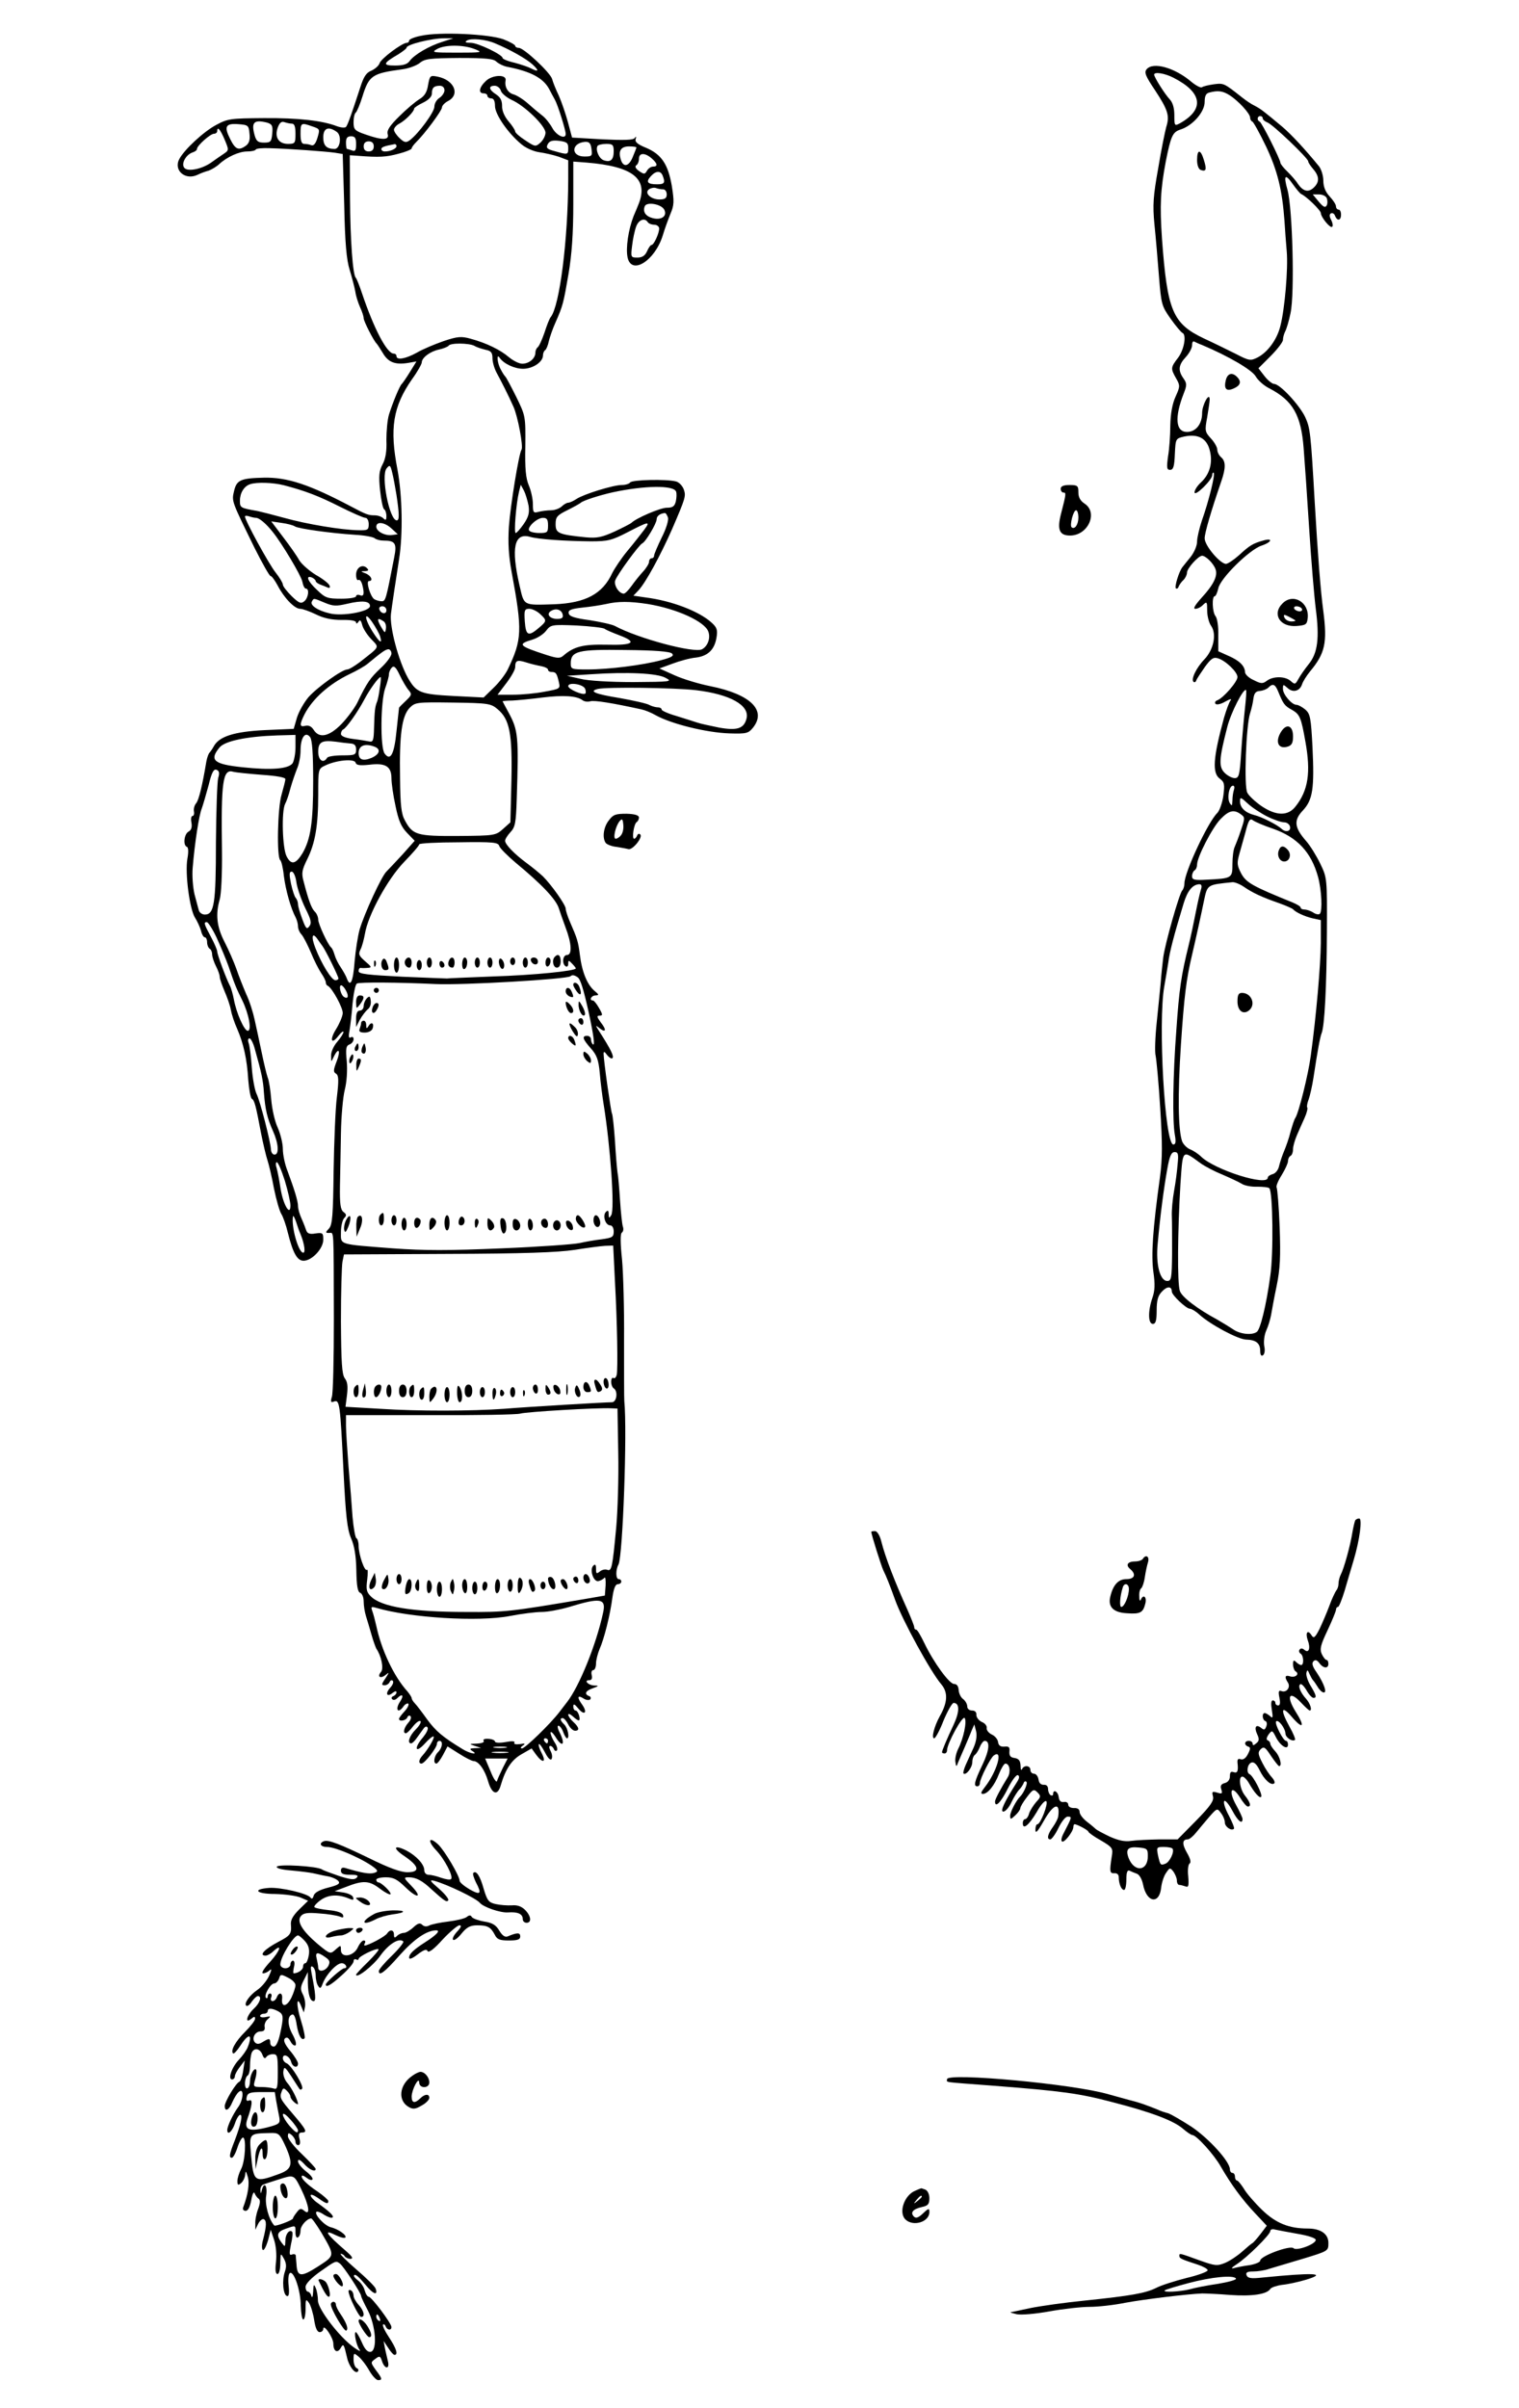 <?xml version="1.0" standalone="no"?>
<!DOCTYPE svg PUBLIC "-//W3C//DTD SVG 20010904//EN"
 "http://www.w3.org/TR/2001/REC-SVG-20010904/DTD/svg10.dtd">
<svg version="1.0" xmlns="http://www.w3.org/2000/svg"
 width="409pt" height="648pt" viewBox="0 0 409 648"
 preserveAspectRatio="xMidYMid meet">
<g transform="translate(0,648) scale(0.068,-0.068)"
fill="#000000" stroke="none">
<path d="M1668 9388 c-27 -5 -48 -14 -48 -19 0 -5 -4 -9 -9 -9 -19 0 -104 -64
-108 -81 -3 -9 -17 -22 -32 -29 -21 -8 -31 -24 -45 -68 -33 -101 -49 -147 -56
-155 -4 -4 -20 -3 -36 3 -57 22 -151 33 -289 32 -131 -1 -143 -2 -189 -27 -49
-26 -126 -97 -146 -135 -24 -45 24 -86 73 -62 12 6 31 13 43 16 11 4 30 15 41
25 31 29 79 51 112 51 16 0 32 3 34 8 3 4 27 6 54 5 76 -2 225 -13 259 -18
l31 -5 6 -203 c3 -148 9 -217 22 -257 9 -30 19 -68 22 -85 2 -16 11 -44 19
-62 8 -17 14 -36 14 -43 0 -12 40 -90 51 -100 3 -3 14 -20 25 -38 21 -36 48
-47 99 -39 l34 6 -26 -42 c-14 -23 -29 -44 -32 -47 -8 -6 -36 -74 -51 -122 -6
-20 -10 -65 -10 -100 2 -42 -3 -74 -15 -96 -14 -26 -16 -47 -10 -103 4 -38 11
-72 16 -75 5 -3 9 -15 9 -27 0 -16 -3 -18 -12 -9 -7 7 -22 12 -35 12 -24 0
-33 3 -93 35 -165 87 -252 116 -345 114 -91 -2 -108 -9 -118 -52 -10 -42 -11
-38 80 -224 31 -62 60 -113 64 -113 5 0 17 -17 28 -37 26 -50 67 -93 90 -93 9
0 37 -10 62 -22 30 -15 62 -22 102 -22 35 1 57 -3 57 -10 0 -6 4 -5 9 2 6 10
10 8 15 -11 3 -14 19 -39 35 -56 34 -36 37 -28 -43 -91 -21 -16 -44 -30 -51
-30 -20 0 -117 -69 -153 -109 -17 -20 -38 -56 -46 -81 l-13 -45 -114 -5 c-122
-6 -182 -25 -203 -65 -6 -11 -14 -22 -17 -25 -3 -3 -9 -18 -12 -35 -16 -96
-30 -152 -40 -164 -7 -8 -11 -22 -9 -33 2 -10 -1 -18 -6 -18 -5 0 -7 -12 -4
-26 3 -18 0 -30 -12 -36 -17 -10 -22 -54 -6 -60 6 -2 7 -20 2 -47 -10 -58 9
-200 30 -233 9 -14 20 -38 24 -52 3 -14 10 -26 15 -26 5 0 9 -9 9 -19 0 -11 5
-23 10 -26 6 -3 10 -14 10 -23 0 -9 7 -30 15 -46 8 -15 15 -35 15 -42 0 -8 9
-33 19 -57 10 -23 22 -56 25 -74 3 -17 14 -51 25 -75 25 -58 39 -119 44 -202
3 -38 9 -71 14 -75 11 -6 16 -27 37 -138 8 -40 19 -87 25 -105 6 -18 18 -69
26 -113 9 -44 22 -89 29 -100 7 -11 19 -45 26 -75 20 -80 37 -110 62 -110 33
0 78 48 78 83 0 27 -2 29 -31 25 -22 -4 -32 0 -36 11 -3 9 -11 30 -19 48 -8
17 -14 39 -14 49 0 20 -14 65 -41 138 -11 27 -19 66 -19 88 0 21 -9 59 -20 84
-12 25 -23 75 -26 112 -3 37 -9 76 -14 87 -4 11 -15 56 -24 100 -9 44 -22 103
-28 130 -6 28 -20 73 -33 100 -12 28 -30 73 -39 100 -10 28 -31 76 -47 107
-31 60 -36 109 -19 168 6 19 10 104 9 190 -4 278 3 328 45 315 12 -3 63 -8
114 -12 57 -4 92 -10 92 -17 0 -6 -7 -33 -15 -61 -16 -52 -20 -251 -5 -260 4
-3 11 -31 14 -62 7 -55 27 -128 47 -165 5 -10 9 -25 9 -35 0 -9 6 -24 14 -32
8 -9 24 -41 37 -71 12 -30 31 -67 41 -82 10 -14 18 -31 18 -36 0 -6 3 -12 8
-14 17 -8 61 -88 59 -109 -1 -13 -13 -41 -26 -62 -27 -43 -19 -64 9 -27 11 14
20 21 20 15 0 -5 -11 -23 -25 -39 -14 -16 -25 -41 -24 -55 0 -26 0 -26 11 -3
19 39 28 24 11 -19 -13 -34 -14 -42 -2 -49 10 -7 11 -25 3 -92 -6 -46 -11
-177 -13 -293 -2 -174 -5 -213 -18 -227 -15 -16 -15 -18 0 -18 20 0 18 30 19
-340 0 -157 -3 -296 -8 -309 -6 -20 -4 -23 9 -18 22 8 24 -10 37 -273 9 -181
15 -233 30 -268 13 -29 20 -70 21 -127 1 -61 5 -85 15 -89 8 -3 14 -18 14 -34
0 -16 4 -42 9 -58 5 -16 15 -49 22 -74 7 -25 16 -49 19 -55 20 -29 30 -78 19
-92 -17 -19 -3 -29 18 -12 15 12 15 11 -1 -14 -16 -23 -16 -27 -3 -27 8 0 17
6 20 13 2 6 8 9 12 5 5 -5 0 -17 -10 -28 -21 -23 -13 -39 10 -20 9 7 15 8 15
2 0 -6 -6 -12 -12 -15 -7 -2 -10 -8 -5 -12 4 -5 13 -3 19 3 21 21 29 13 12
-13 -20 -30 -9 -49 12 -21 7 11 17 16 21 13 3 -4 -3 -17 -15 -30 -12 -13 -22
-26 -22 -30 0 -12 28 -7 33 6 2 6 8 9 12 5 5 -5 1 -16 -8 -26 -17 -19 -23 -42
-10 -42 4 0 17 12 29 28 12 15 25 24 29 20 4 -4 -5 -19 -19 -33 -25 -25 -35
-55 -18 -55 4 0 14 9 22 21 8 11 20 28 26 36 7 10 13 12 17 6 4 -6 -5 -23 -18
-39 -37 -43 -31 -66 6 -26 17 19 33 32 36 29 5 -5 -23 -52 -44 -75 -15 -16
-17 -32 -4 -32 12 0 61 63 61 78 0 7 5 12 10 12 15 0 12 -27 -5 -44 -16 -15
-21 -46 -7 -46 4 0 16 15 26 34 l18 34 46 -29 c25 -16 51 -29 57 -29 20 0 45
-35 58 -81 15 -51 38 -58 50 -14 19 64 43 100 82 122 l40 23 18 -25 c26 -35
41 -31 22 6 -9 17 -14 33 -11 36 2 3 13 -12 24 -33 11 -22 22 -33 26 -26 4 7
2 21 -4 32 -6 12 -7 20 -1 20 5 0 11 -6 14 -12 2 -7 8 -10 12 -6 4 4 0 19 -9
32 -9 14 -16 31 -16 38 0 7 8 1 18 -14 28 -47 43 -35 18 15 -8 15 -10 27 -5
27 5 0 14 -11 19 -25 5 -14 12 -25 15 -25 11 0 4 39 -10 54 -17 16 -19 26 -7
26 5 0 15 -11 22 -25 7 -14 19 -25 27 -25 19 0 16 14 -7 35 -11 10 -20 23 -20
28 0 6 8 3 18 -6 24 -22 31 -21 25 3 -3 11 -9 20 -14 20 -5 0 -9 7 -9 16 0 12
5 10 19 -7 24 -30 39 -19 17 13 -22 30 -20 41 4 26 10 -7 23 -8 27 -4 4 5 2
11 -4 13 -21 8 -15 21 14 31 25 9 25 11 6 11 -24 1 -43 21 -20 21 10 0 13 7
10 20 -3 11 0 20 6 20 6 0 11 12 11 26 0 14 7 40 14 57 18 40 42 135 51 205 5
35 12 52 21 52 8 0 14 5 14 10 0 6 -4 10 -10 10 -12 0 -13 36 -1 58 17 33 35
528 23 647 -1 11 -1 119 -1 240 1 121 -3 265 -8 320 -7 65 -7 102 -1 106 6 4
8 15 4 25 -3 11 -8 57 -11 104 -3 47 -7 96 -10 110 -2 14 -7 70 -10 125 -4 55
-9 103 -12 108 -4 7 -33 209 -33 236 0 11 4 9 14 -5 8 -10 18 -16 21 -12 7 7
-7 35 -51 104 -17 26 -17 28 -1 15 26 -21 30 -8 6 22 -16 22 -17 27 -5 27 13
0 13 4 -2 30 -9 16 -20 30 -24 30 -17 0 -7 20 10 20 15 1 14 3 -5 19 -28 24
-49 75 -57 142 -7 54 -10 63 -40 132 -9 21 -16 43 -16 50 0 15 -56 94 -90 128
-14 13 -43 37 -65 53 -50 37 -85 74 -85 88 0 7 10 22 21 34 19 20 22 37 25
131 8 248 6 272 -32 342 -13 24 -24 44 -24 45 0 1 17 3 38 3 20 1 74 6 120 12
82 10 136 7 159 -11 7 -5 20 -7 30 -4 16 5 89 -7 203 -32 14 -3 39 -13 56 -23
63 -35 202 -69 292 -72 67 -2 75 0 93 22 56 69 -9 133 -169 165 -45 9 -108 28
-141 43 l-60 27 52 19 c29 11 70 22 92 24 48 6 74 31 82 79 5 30 2 40 -19 59
-49 45 -158 87 -262 100 l-48 7 20 21 c29 31 87 138 133 242 54 125 55 131 47
156 -5 15 -19 30 -31 33 -37 10 -175 7 -182 -4 -3 -5 -18 -10 -33 -10 -34 0
-150 -36 -179 -55 -12 -8 -27 -15 -33 -15 -6 0 -18 -7 -26 -15 -9 -8 -27 -15
-42 -15 -15 0 -37 -3 -49 -6 -21 -6 -23 -3 -23 30 0 20 -7 53 -16 74 -12 28
-16 66 -14 156 1 119 1 119 -36 195 -21 42 -40 78 -44 81 -3 3 -11 15 -17 27
-14 24 -18 66 -5 47 16 -24 59 -44 93 -44 39 0 79 27 79 53 0 9 4 18 9 21 4 3
11 19 14 35 4 16 15 49 26 73 30 68 32 77 52 193 13 76 19 161 19 277 l0 168
53 -4 c183 -15 245 -64 206 -163 -6 -15 -15 -37 -20 -48 -21 -54 -32 -127 -24
-165 16 -71 108 -12 139 87 8 27 22 65 31 87 14 33 15 48 5 110 -15 86 -41
125 -103 151 -32 13 -44 23 -40 34 3 11 2 12 -4 4 -6 -8 -42 -9 -128 -5 l-120
7 -16 60 c-9 33 -25 80 -36 105 -12 25 -24 55 -27 67 -8 26 -112 123 -132 123
-8 0 -14 4 -14 8 0 4 -21 16 -47 26 -58 21 -254 30 -325 14z m84 -24 c-52 -16
-112 -51 -130 -76 -9 -13 -26 -18 -58 -18 -51 0 -48 9 14 45 17 11 32 22 32
26 0 12 98 37 150 37 l35 0 -43 -14z m208 -6 c60 -25 124 -61 149 -84 27 -25
24 -31 -7 -15 -9 5 -38 15 -64 22 -27 6 -48 15 -48 19 0 13 -98 60 -126 60
-21 0 -25 3 -15 9 16 10 74 5 111 -11z m-80 -23 c33 -13 29 -14 -70 -14 -96 0
-103 1 -80 14 31 18 104 18 150 0z m86 -50 c9 -8 27 -17 42 -20 94 -18 144
-45 167 -89 6 -12 16 -30 22 -41 12 -21 43 -121 43 -136 0 -23 -37 -6 -53 24
-10 18 -28 41 -41 50 -13 10 -38 31 -57 48 -18 16 -44 32 -56 35 -22 6 -36 30
-31 55 5 25 -52 23 -78 -2 -27 -25 -31 -49 -9 -49 8 0 15 -4 15 -10 0 -5 7
-10 15 -10 10 0 15 -10 15 -30 0 -33 51 -107 104 -151 17 -15 49 -29 71 -32
22 -3 57 -11 78 -18 l37 -14 0 -75 c-1 -242 -34 -500 -69 -545 -5 -5 -16 -34
-25 -62 -10 -29 -22 -55 -27 -58 -5 -4 -9 -13 -9 -21 0 -23 -25 -44 -52 -44
-13 0 -36 12 -53 26 -34 29 -89 56 -152 73 -36 10 -51 9 -105 -9 -35 -12 -83
-32 -107 -46 -45 -25 -81 -31 -81 -14 0 6 -5 10 -11 10 -27 0 -79 100 -126
240 -10 30 -21 57 -24 60 -12 10 -22 148 -23 315 l-1 170 30 -2 c87 -7 115 -5
163 8 28 7 52 17 52 21 0 4 8 15 18 25 34 33 102 125 102 137 0 7 11 19 25 26
48 26 23 83 -42 96 -30 6 -31 4 -38 -33 -4 -28 -14 -44 -34 -56 -15 -9 -51
-39 -79 -67 -39 -38 -51 -57 -47 -71 8 -25 -22 -25 -87 -2 -44 15 -48 20 -48
49 0 18 4 35 9 38 4 3 16 31 26 63 26 84 39 92 157 108 26 3 57 15 70 25 20
17 40 19 156 20 106 0 137 -3 148 -15z m-206 -113 c0 -9 -9 -23 -20 -30 -11
-7 -20 -22 -20 -35 0 -21 -63 -107 -98 -133 -14 -10 -21 -9 -39 8 -13 12 -23
27 -23 34 0 7 10 19 23 25 23 13 57 47 57 59 0 3 16 14 35 23 21 10 35 24 35
35 0 24 8 32 32 32 10 0 18 -7 18 -18z m223 -1 c2 -10 22 -27 43 -37 52 -23
134 -103 134 -130 0 -11 -9 -29 -20 -39 -19 -17 -21 -17 -60 9 -22 14 -40 30
-40 35 0 5 -12 24 -27 41 -16 19 -26 43 -25 61 0 21 -7 34 -24 45 -29 19 -31
34 -5 34 10 0 21 -9 24 -19z m-925 -127 c19 -6 23 -12 20 -43 -3 -32 -6 -36
-32 -36 -24 0 -31 5 -38 30 -14 51 -2 62 50 49z m98 -4 c10 0 14 -12 14 -40 0
-38 -2 -40 -30 -40 -37 0 -54 27 -40 65 7 19 15 25 26 21 9 -3 22 -6 30 -6z
m-168 -40 c3 -24 -2 -38 -14 -47 -29 -21 -42 -15 -62 25 -26 51 -19 64 32 60
39 -3 41 -5 44 -38z m249 29 c30 -10 30 -11 20 -45 -7 -23 -15 -33 -25 -29 -7
3 -20 5 -28 5 -10 0 -14 12 -14 40 0 44 2 45 47 29z m-348 -51 c18 -43 18 -43
-4 -58 -12 -8 -34 -23 -49 -34 -37 -26 -93 -37 -106 -21 -14 16 6 52 32 61 10
3 18 9 18 14 0 13 53 60 67 60 7 0 13 5 13 10 0 21 12 8 29 -32z m445 29 c20
-15 13 -67 -9 -67 -32 0 -45 13 -45 46 0 37 21 45 54 21z m76 -48 c0 -24 -3
-30 -16 -25 -9 3 -18 6 -20 6 -2 0 -4 11 -4 25 0 18 5 25 20 25 16 0 20 -7 20
-31z m840 -15 c0 -27 -1 -28 -53 -13 -31 8 -36 13 -28 28 7 13 19 16 45 13 30
-4 36 -8 36 -28z m-770 6 c0 -13 -7 -20 -20 -20 -13 0 -20 7 -20 20 0 13 7 20
20 20 13 0 20 -7 20 -20z m862 -10 c4 -28 2 -30 -28 -30 -54 0 -53 53 2 58 17
1 23 -5 26 -28z m-772 11 c0 -10 -24 -21 -46 -21 -8 0 -14 4 -14 9 0 8 10 12
53 20 4 0 7 -3 7 -8z m860 -20 c0 -34 -12 -45 -39 -36 -19 6 -34 41 -25 57 3
4 18 8 35 8 25 0 29 -4 29 -29z m90 15 c0 -2 -7 -20 -15 -39 -16 -39 -39 -41
-48 -5 -9 32 3 48 34 48 16 0 29 -2 29 -4z m60 -43 c24 -21 26 -33 5 -33 -7 0
-18 -7 -23 -16 -9 -15 -11 -15 -31 -2 -14 10 -18 18 -12 23 6 3 11 15 11 26 0
24 23 25 50 2z m44 -69 c11 -28 7 -34 -22 -34 -38 0 -46 9 -25 32 20 22 39 23
47 2z m2 -54 c8 0 14 -9 14 -20 0 -15 -7 -20 -29 -20 -35 0 -62 27 -40 41 8 5
20 7 27 4 8 -3 20 -5 28 -5z m4 -80 c13 -25 -10 -43 -45 -34 -28 7 -41 25 -32
47 7 19 65 9 77 -13z m-65 -50 c3 -5 15 -10 26 -10 10 0 19 -7 19 -15 0 -19
-21 -65 -30 -65 -4 0 -12 -11 -18 -25 -8 -18 -20 -25 -38 -25 -26 0 -27 1 -21
48 3 26 10 59 16 75 10 27 34 36 46 17z m-687 -489 c9 -6 29 -12 45 -16 21 -4
27 -11 27 -33 0 -15 7 -40 16 -57 20 -37 46 -88 67 -135 17 -37 40 -158 32
-170 -11 -18 -44 -222 -50 -305 -4 -65 -1 -115 11 -180 43 -232 41 -267 -15
-384 -9 -19 -34 -52 -56 -73 l-40 -39 -119 6 c-132 7 -147 13 -181 72 -37 67
-73 201 -67 253 3 26 22 152 32 215 16 100 13 252 -6 355 -32 164 -18 250 57
358 22 30 39 61 39 67 0 19 34 44 68 51 18 4 35 11 38 15 7 12 80 11 102 0z
m-308 -591 c11 -75 12 -100 1 -100 -29 0 -64 178 -40 206 12 15 15 13 22 -17
5 -19 12 -59 17 -89z m-446 39 c84 -22 137 -42 222 -85 48 -24 93 -44 101 -44
7 0 13 -11 13 -25 0 -23 -4 -25 -42 -24 -65 1 -204 24 -293 49 -44 12 -91 24
-105 27 -69 12 -70 13 -70 41 0 30 16 57 40 65 26 9 91 7 134 -4z m969 -81 c4
-28 0 -44 -19 -72 -14 -20 -28 -36 -32 -36 -8 0 2 118 13 163 l7 28 13 -24 c6
-12 14 -39 18 -59z m584 56 c3 -8 2 -25 -1 -39 -5 -20 -13 -25 -36 -25 -25 0
-121 -41 -140 -60 -3 -3 -32 -18 -66 -34 -51 -23 -69 -27 -115 -23 -108 11
-119 16 -119 52 0 28 5 35 48 56 26 13 49 26 52 29 8 8 72 29 126 41 125 27
241 29 251 3z m-32 -103 c3 -10 -7 -44 -25 -79 -16 -33 -30 -66 -30 -71 0 -6
-4 -11 -10 -11 -5 0 -10 -6 -10 -14 0 -7 -11 -25 -24 -39 -13 -14 -33 -39 -45
-56 -12 -17 -26 -31 -31 -31 -19 0 -40 33 -34 52 7 22 94 141 107 147 13 5 57
79 57 95 0 13 13 23 32 25 4 1 9 -7 13 -18z m-1631 -1 c12 0 39 -22 66 -56 37
-46 112 -172 117 -196 3 -16 9 -28 14 -28 15 0 10 -37 -6 -50 -13 -11 -21 -8
-50 20 -19 19 -35 39 -35 46 0 6 -13 28 -29 48 -27 34 -121 206 -121 221 0 4
7 4 16 1 9 -3 21 -6 28 -6z m1156 -30 c0 -28 -3 -30 -34 -30 -19 0 -37 4 -41
10 -8 13 31 50 55 50 16 0 20 -7 20 -30z m-1002 -4 c14 -9 143 -27 237 -33 39
-2 74 -9 79 -14 6 -5 21 -9 35 -9 46 0 53 -11 42 -66 -33 -170 -34 -174 -50
-174 -9 0 -22 4 -29 8 -16 11 -34 72 -21 72 18 0 9 21 -13 30 -21 8 -21 9 -3
9 14 1 16 4 8 12 -18 18 -43 2 -43 -26 0 -15 4 -24 9 -21 5 3 11 -4 15 -17 10
-37 7 -50 -9 -43 -8 3 -15 1 -15 -4 0 -6 -27 -10 -59 -10 -54 0 -63 3 -95 34
-37 34 -48 60 -21 50 8 -4 15 -10 15 -14 0 -4 8 -10 18 -14 9 -3 23 -9 30 -12
7 -3 10 0 7 8 -3 8 -27 27 -54 42 -26 16 -56 42 -66 58 -9 17 -38 58 -64 92
l-47 62 41 -6 c22 -3 46 -9 53 -14z m382 -8 l25 -23 -22 -3 c-28 -4 -63 14
-63 33 0 22 33 18 60 -7z m1001 -5 c-12 -16 -41 -53 -66 -83 -25 -30 -52 -71
-61 -89 -38 -82 -105 -118 -229 -123 -126 -4 -119 -7 -138 75 -34 148 -21 209
41 192 33 -10 141 -17 242 -18 67 0 83 4 145 36 85 44 92 45 66 10z m-1265
-289 c33 -14 46 -14 89 -4 59 14 90 11 90 -9 0 -22 -110 -42 -160 -29 -48 11
-79 33 -70 47 8 14 5 14 51 -5z m1279 -5 c116 -19 227 -70 240 -110 9 -26 -3
-57 -25 -69 -31 -17 -254 43 -345 92 -11 6 -56 16 -100 23 -60 8 -81 15 -83
27 -3 13 9 18 55 23 32 3 74 10 93 14 47 11 93 11 165 0z m-1035 -25 c0 -17
-22 -14 -28 4 -2 7 3 12 12 12 9 0 16 -7 16 -16z m608 -14 c28 -26 28 -28 -5
-56 -41 -35 -51 -30 -55 26 -3 45 -1 50 18 50 11 0 30 -9 42 -20z m90 -3 c3
-12 -3 -17 -22 -17 -29 0 -44 19 -25 31 20 13 43 6 47 -14z m-723 -86 c10 -33
-2 -25 -30 19 -33 52 -34 85 -1 37 13 -19 27 -44 31 -56z m13 60 c8 -4 12 -18
10 -30 -3 -19 -4 -18 -20 9 -17 30 -14 37 10 21z m876 -30 c6 -5 33 -16 59
-26 72 -27 55 -40 -51 -37 -92 2 -130 -7 -172 -44 -13 -11 -24 -10 -65 3 -111
36 -118 43 -57 61 20 6 45 22 55 36 18 23 22 24 120 20 55 -3 106 -9 111 -13z
m-844 -98 c0 -10 -19 -36 -43 -58 -41 -39 -53 -55 -93 -138 -11 -21 -38 -58
-62 -83 -49 -50 -88 -58 -110 -23 -9 14 -20 19 -33 16 -23 -6 -24 4 -3 46 32
61 96 119 179 159 28 13 59 31 70 40 58 48 71 57 83 58 6 0 12 -8 12 -17z
m1111 0 c9 -9 -1 -15 -42 -26 -73 -20 -210 -37 -292 -37 -64 0 -67 1 -67 24 0
49 29 56 217 53 116 -1 176 -6 184 -14z m-518 -50 c15 -3 27 -9 27 -14 0 -5 6
-9 14 -9 17 0 21 -5 29 -41 6 -25 4 -26 -57 -37 -35 -7 -91 -12 -125 -12 l-61
0 35 46 c19 25 35 53 35 63 0 27 8 30 43 19 18 -6 44 -12 60 -15z m-525 -95
c14 -16 12 -20 -11 -42 -15 -14 -27 -26 -27 -28 0 -2 -5 -43 -10 -92 -9 -92
-24 -120 -47 -89 -18 24 -16 207 2 258 8 22 15 47 15 56 0 8 5 20 12 27 8 8
16 1 31 -31 11 -23 27 -50 35 -59z m1017 49 c29 -15 23 -16 -127 -17 -92 0
-179 5 -210 13 l-53 12 95 6 c146 10 262 4 295 -14z m-1131 -39 c-3 -24 -8
-50 -12 -58 -7 -19 -9 -32 -11 -102 -1 -48 -4 -56 -18 -53 -10 2 -39 7 -65 10
-31 4 -48 11 -48 20 0 7 4 15 8 17 13 5 58 69 84 118 21 40 57 90 65 90 2 0 1
-19 -3 -42z m813 -5 c3 -7 3 -16 1 -18 -9 -9 -68 17 -68 29 0 17 60 8 67 -11z
m438 -5 c136 -16 214 -60 201 -112 -10 -40 -37 -49 -109 -36 -34 7 -73 15 -87
20 -14 5 -51 16 -82 26 -32 9 -58 21 -58 25 0 5 -7 9 -15 9 -8 0 -23 4 -33 9
-9 6 -63 18 -119 28 -99 16 -123 27 -85 36 36 8 301 5 387 -5z m-785 -75 c48
-40 59 -96 55 -283 l-4 -165 -29 -26 c-29 -26 -33 -27 -178 -28 -164 -1 -180
4 -211 62 -14 25 -18 60 -19 167 -3 171 7 244 37 277 23 23 26 24 172 22 141
-2 151 -4 177 -26z m-730 -285 c0 -164 -10 -229 -42 -285 -27 -44 -45 -48 -63
-13 -17 32 -21 179 -6 208 5 9 15 37 21 62 7 25 19 59 26 77 8 17 14 50 14 72
0 52 19 78 38 53 8 -11 12 -63 12 -174z m-70 134 c0 -26 -6 -55 -12 -64 -18
-22 -85 -27 -198 -15 -114 12 -132 28 -91 78 21 26 108 44 229 48 l72 2 0 -49z
m218 15 c16 -1 22 -8 22 -24 0 -21 -5 -23 -54 -23 -30 0 -58 -4 -61 -10 -15
-24 -35 -9 -35 24 0 39 14 47 70 40 19 -3 45 -6 58 -7z m96 -13 c25 -10 19
-30 -13 -44 -34 -14 -51 -7 -51 19 0 30 25 40 64 25z m-21 -71 c64 8 87 -7 87
-54 0 -19 7 -68 16 -109 12 -58 22 -82 46 -107 l30 -31 -48 -54 c-27 -29 -56
-60 -64 -68 -19 -18 -87 -165 -106 -229 -7 -25 -16 -82 -20 -128 -6 -80 -17
-103 -31 -65 -3 9 -14 28 -23 42 -10 14 -21 36 -25 50 -4 14 -10 27 -14 30
-13 11 -51 93 -51 110 0 10 -6 25 -14 32 -13 13 -25 46 -44 120 -9 32 -6 45
14 86 32 64 44 134 44 257 0 101 0 102 28 115 43 21 116 28 120 11 3 -10 16
-12 55 -8z m-599 -52 c-4 -14 -8 -129 -9 -256 0 -243 -7 -285 -44 -285 -11 0
-22 8 -24 18 -3 9 -10 38 -17 63 -6 26 -10 73 -7 105 8 97 25 208 36 234 5 14
17 55 27 92 12 50 20 65 31 61 11 -4 13 -13 7 -32z m1113 -270 c3 -9 32 -38
65 -66 103 -85 160 -145 171 -181 3 -10 15 -44 26 -74 25 -65 27 -110 6 -110
-17 0 -21 -35 -5 -45 6 -3 10 1 10 10 0 15 2 15 15 1 8 -8 15 -17 15 -19 0
-10 -167 -27 -330 -32 -96 -4 -177 -7 -180 -8 -3 0 -83 3 -177 7 -137 7 -173
11 -173 22 0 8 3 13 8 13 4 -1 16 -1 27 0 18 1 17 4 -9 26 -25 22 -28 28 -18
48 6 12 13 39 17 61 12 74 90 217 155 284 33 34 60 65 60 70 0 4 70 8 156 8
137 2 157 0 161 -15z m-803 -146 c4 -24 20 -69 35 -100 22 -44 26 -58 16 -71
-10 -14 -14 -10 -28 28 -9 24 -17 50 -17 59 0 8 -4 19 -9 25 -5 5 -13 30 -19
57 -7 36 -7 47 3 47 7 0 16 -19 19 -45z m-316 -217 c16 -35 37 -85 47 -113 26
-77 31 -87 54 -134 26 -53 39 -121 22 -121 -14 0 -45 70 -55 124 -4 21 -11 46
-16 55 -15 29 -50 123 -50 135 0 6 -11 32 -25 58 -28 52 -29 58 -16 58 5 0 23
-28 39 -62z m419 -33 c12 -16 63 -119 63 -128 0 -4 -6 -7 -12 -7 -15 0 -55 65
-79 127 -18 45 -13 66 8 36 7 -10 16 -23 20 -28z m1010 -123 c11 -7 23 -45 44
-139 20 -93 25 -132 17 -127 -4 3 -8 12 -8 20 0 8 -7 14 -15 14 -22 0 -18 -13
14 -49 24 -27 31 -45 36 -100 3 -36 10 -91 15 -121 27 -167 45 -419 30 -440
-8 -13 -10 -12 -10 5 0 14 -3 16 -11 8 -14 -14 -2 -53 17 -53 8 0 14 -10 14
-24 0 -22 -5 -25 -47 -31 -27 -3 -66 -10 -88 -15 -22 -5 -161 -15 -309 -21
-211 -9 -304 -9 -430 0 -219 17 -206 13 -206 64 0 24 6 49 13 56 10 10 9 15
-3 24 -12 9 -15 33 -14 102 1 50 3 144 4 210 1 66 8 143 15 171 8 31 11 76 8
113 -5 50 -3 62 11 67 9 3 16 13 16 21 0 8 -5 11 -11 7 -8 -5 -10 3 -5 27 3
19 9 67 12 107 4 40 11 75 17 79 10 6 162 5 312 -2 106 -5 521 19 534 31 6 6
15 5 28 -4z m-917 -53 c12 -22 8 -35 -8 -25 -13 8 -22 46 -11 46 4 0 13 -9 19
-21z m-361 -231 c27 -96 33 -125 36 -173 5 -66 13 -101 36 -152 22 -49 25 -93
6 -93 -7 0 -13 8 -14 18 -1 32 -44 197 -57 222 -7 14 -16 61 -19 105 -3 45 -9
89 -13 98 -3 9 -2 17 4 17 5 0 15 -19 21 -42z m119 -522 c12 -40 22 -84 22
-97 0 -46 -29 3 -39 66 -5 33 -12 70 -16 83 -4 12 -3 22 1 22 5 0 19 -33 32
-74z m62 -211 c16 -39 21 -77 9 -73 -19 6 -46 104 -39 143 1 6 6 -3 12 -20 5
-16 13 -39 18 -50z m1245 -187 c9 -163 12 -345 7 -370 -3 -10 -8 -15 -13 -12
-5 3 -9 -4 -9 -15 0 -11 5 -23 10 -26 18 -11 12 -55 -7 -55 -25 0 -332 -18
-428 -26 -127 -9 -338 -10 -489 0 l-138 8 6 47 c4 34 2 52 -9 66 -11 16 -14
60 -15 226 0 114 3 219 6 235 l6 29 411 2 c300 1 436 6 502 16 50 8 104 15
121 16 l32 1 7 -142z m13 -678 c2 -96 -2 -229 -8 -295 -15 -160 -18 -175 -36
-168 -8 3 -21 0 -29 -7 -13 -10 -15 -9 -15 11 0 16 -3 20 -11 12 -15 -15 0
-64 20 -61 9 2 20 8 24 13 4 6 6 -8 5 -30 l-3 -40 -75 -13 c-302 -51 -318 -53
-475 -52 -213 0 -335 20 -377 62 -17 17 -19 28 -14 66 3 25 3 42 -1 39 -9 -9
-33 60 -33 95 0 14 -4 28 -9 30 -4 2 -11 39 -15 83 -3 44 -10 134 -16 200 -5
66 -10 139 -10 162 l0 42 334 0 c183 -1 344 2 356 6 22 7 307 24 360 21 l25
-1 3 -175z m-60 -633 c-27 -126 -95 -293 -143 -354 -5 -7 -19 -24 -30 -39 -35
-46 -136 -144 -148 -144 -7 0 -6 5 3 11 12 8 9 10 -12 6 -16 -2 -25 0 -21 6 3
6 -10 7 -36 2 -22 -4 -41 -3 -41 2 0 5 -11 10 -26 11 -14 1 -23 -2 -19 -8 4
-6 -8 -10 -27 -11 -31 -1 -32 -1 -8 -9 l25 -8 -25 -1 c-20 -1 -22 -3 -10 -11
27 -17 -9 -11 -38 7 -79 48 -106 71 -140 117 -20 28 -42 57 -49 64 -7 7 -13
17 -13 21 0 4 -8 16 -17 27 -53 58 -103 164 -123 259 -5 22 -12 49 -16 59 -6
17 -4 18 17 12 132 -39 403 -56 528 -32 46 9 102 16 126 16 24 0 71 9 106 19
127 39 150 35 137 -22z m-218 -507 c0 -5 -2 -10 -4 -10 -3 0 -8 5 -11 10 -3 6
-1 10 4 10 6 0 11 -4 11 -10z m-167 -27 c-13 -2 -33 -2 -45 0 -13 2 -3 4 22 4
25 0 35 -2 23 -4z m5 -20 c-16 -2 -40 -2 -55 0 -16 2 -3 4 27 4 30 0 43 -2 28
-4z m-17 -60 c-10 -21 -21 -44 -23 -52 -2 -8 -14 9 -25 37 l-22 52 44 0 45 0
-19 -37z"/>
<path d="M2197 5743 c-13 -12 -7 -43 8 -43 9 0 15 9 15 25 0 24 -10 32 -23 18z"/>
<path d="M1517 5734 c-13 -13 -7 -44 8 -44 16 0 17 5 6 33 -3 10 -10 15 -14
11z"/>
<path d="M1560 5710 c0 -16 5 -30 10 -30 6 0 10 14 10 30 0 17 -4 30 -10 30
-5 0 -10 -13 -10 -30z"/>
<path d="M1605 5730 c-7 -12 2 -30 16 -30 5 0 9 9 9 20 0 21 -15 27 -25 10z"/>
<path d="M1690 5720 c0 -11 5 -20 10 -20 6 0 10 9 10 20 0 11 -4 20 -10 20 -5
0 -10 -9 -10 -20z"/>
<path d="M1777 5726 c-6 -15 1 -26 15 -26 4 0 8 9 8 20 0 23 -15 27 -23 6z"/>
<path d="M1830 5714 c0 -14 4 -23 10 -19 6 3 10 15 10 26 0 10 -4 19 -10 19
-5 0 -10 -12 -10 -26z"/>
<path d="M1880 5720 c0 -11 5 -20 10 -20 6 0 10 9 10 20 0 11 -4 20 -10 20 -5
0 -10 -9 -10 -20z"/>
<path d="M1930 5720 c0 -11 5 -20 10 -20 6 0 10 9 10 20 0 11 -4 20 -10 20 -5
0 -10 -9 -10 -20z"/>
<path d="M1978 5734 c-9 -14 7 -50 16 -36 4 7 3 19 -2 28 -5 9 -12 13 -14 8z"/>
<path d="M2020 5725 c0 -8 5 -15 10 -15 6 0 10 7 10 15 0 8 -4 15 -10 15 -5 0
-10 -7 -10 -15z"/>
<path d="M2070 5720 c0 -11 5 -20 10 -20 6 0 10 9 10 20 0 11 -4 20 -10 20 -5
0 -10 -9 -10 -20z"/>
<path d="M2102 5728 c6 -18 28 -21 28 -4 0 9 -7 16 -16 16 -9 0 -14 -5 -12
-12z"/>
<path d="M2160 5719 c0 -11 5 -17 10 -14 6 3 10 13 10 21 0 8 -4 14 -10 14 -5
0 -10 -9 -10 -21z"/>
<path d="M1481 5714 c0 -11 3 -14 6 -6 3 7 2 16 -1 19 -3 4 -6 -2 -5 -13z"/>
<path d="M1650 5710 c0 -11 5 -20 10 -20 6 0 10 9 10 20 0 11 -4 20 -10 20 -5
0 -10 -9 -10 -20z"/>
<path d="M1740 5716 c0 -9 5 -16 10 -16 6 0 10 4 10 9 0 6 -4 13 -10 16 -5 3
-10 -1 -10 -9z"/>
<path d="M2270 5632 c0 -5 7 -17 15 -28 15 -19 20 -8 9 20 -6 17 -24 22 -24 8z"/>
<path d="M1480 5610 c0 -5 5 -10 10 -10 6 0 10 5 10 10 0 6 -4 10 -10 10 -5 0
-10 -4 -10 -10z"/>
<path d="M2240 5606 c0 -8 7 -16 15 -20 17 -6 18 -4 9 18 -8 20 -24 21 -24 2z"/>
<path d="M1410 5563 c1 -27 1 -27 15 -9 19 25 19 36 0 36 -10 0 -15 -10 -15
-27z"/>
<path d="M1453 5579 c-7 -7 -13 -21 -13 -31 0 -10 -7 -18 -15 -18 -10 0 -15
-10 -15 -32 l0 -33 15 29 c9 16 23 34 31 41 9 6 14 21 12 34 -2 18 -5 20 -15
10z"/>
<path d="M2240 5562 c0 -18 12 -42 21 -42 14 0 11 20 -6 36 -8 9 -15 11 -15 6z"/>
<path d="M2291 5555 c-1 -24 15 -52 24 -43 4 3 0 19 -9 35 -13 23 -15 24 -15
8z"/>
<path d="M1476 5544 c-9 -22 3 -32 14 -14 12 19 12 30 1 30 -5 0 -12 -7 -15
-16z"/>
<path d="M2290 5491 c0 -6 5 -13 10 -16 6 -3 10 1 10 9 0 9 -4 16 -10 16 -5 0
-10 -4 -10 -9z"/>
<path d="M1430 5481 c0 -5 -3 -16 -6 -24 -4 -10 2 -14 20 -14 14 0 27 6 31 15
8 21 -4 30 -15 12 -8 -13 -10 -12 -10 3 0 9 -4 17 -10 17 -5 0 -10 -4 -10 -9z"/>
<path d="M2267 5449 c13 -21 19 -26 21 -15 2 9 -3 23 -12 31 -24 24 -28 17 -9
-16z"/>
<path d="M2250 5421 c0 -5 7 -14 15 -21 16 -14 18 -10 9 14 -6 17 -24 22 -24
7z"/>
<path d="M1406 5385 c-3 -8 -1 -15 4 -15 6 0 10 7 10 15 0 8 -2 15 -4 15 -2 0
-6 -7 -10 -15z"/>
<path d="M1435 5387 c-4 -10 -5 -21 -1 -24 10 -10 18 4 13 24 -4 17 -4 17 -12
0z"/>
<path d="M2310 5357 c0 -8 7 -20 15 -27 12 -10 15 -10 15 3 0 8 -7 20 -15 27
-12 10 -15 10 -15 -3z"/>
<path d="M1386 5344 c-4 -9 -4 -19 -1 -22 2 -3 7 3 11 12 4 9 4 19 1 22 -2 3
-7 -3 -11 -12z"/>
<path d="M1411 5313 c0 -25 1 -26 9 -8 12 27 12 35 0 35 -5 0 -10 -12 -9 -27z"/>
<path d="M1507 4723 c-11 -10 -8 -43 3 -43 6 0 10 11 10 25 0 26 -2 29 -13 18z"/>
<path d="M1371 4702 c-7 -13 -10 -31 -8 -40 3 -13 7 -10 16 12 15 37 9 59 -8
28z"/>
<path d="M1417 4714 c-4 -4 -7 -23 -6 -43 l1 -36 14 34 c14 31 8 61 -9 45z"/>
<path d="M1550 4700 c0 -11 5 -20 10 -20 6 0 10 9 10 20 0 11 -4 20 -10 20 -5
0 -10 -9 -10 -20z"/>
<path d="M1760 4690 c0 -16 5 -30 10 -30 6 0 10 14 10 30 0 17 -4 30 -10 30
-5 0 -10 -13 -10 -30z"/>
<path d="M1817 4700 c-3 -13 0 -20 9 -20 15 0 19 26 5 34 -5 3 -11 -3 -14 -14z"/>
<path d="M2280 4706 c0 -16 28 -42 36 -33 7 6 -18 47 -28 47 -5 0 -8 -6 -8
-14z"/>
<path d="M2350 4701 c0 -22 16 -36 24 -22 8 12 -3 41 -15 41 -5 0 -9 -9 -9
-19z"/>
<path d="M1590 4685 c0 -14 5 -25 10 -25 6 0 10 11 10 25 0 14 -4 25 -10 25
-5 0 -10 -11 -10 -25z"/>
<path d="M1640 4690 c0 -11 4 -20 9 -20 11 0 22 26 14 34 -12 12 -23 5 -23
-14z"/>
<path d="M1700 4683 c0 -25 1 -26 16 -11 9 9 13 21 10 27 -13 20 -26 11 -26
-16z"/>
<path d="M1880 4691 c0 -25 6 -27 13 -6 4 8 2 17 -3 20 -6 4 -10 -3 -10 -14z"/>
<path d="M1930 4687 c0 -27 13 -36 26 -16 3 6 -1 18 -10 27 -15 15 -16 14 -16
-11z"/>
<path d="M1982 4679 c2 -19 8 -33 13 -31 15 3 12 55 -3 60 -10 3 -13 -5 -10
-29z"/>
<path d="M2030 4685 c0 -16 6 -25 15 -25 8 0 15 9 15 19 0 10 -7 21 -15 25
-11 4 -15 -1 -15 -19z"/>
<path d="M2090 4686 c0 -14 5 -26 10 -26 6 0 10 9 10 19 0 11 -4 23 -10 26 -6
4 -10 -5 -10 -19z"/>
<path d="M2145 4700 c-7 -12 2 -30 16 -30 12 0 12 27 0 35 -5 3 -12 1 -16 -5z"/>
<path d="M2190 4680 c0 -11 7 -20 15 -20 8 0 15 9 15 20 0 11 -7 20 -15 20 -8
0 -15 -9 -15 -20z"/>
<path d="M2242 4684 c1 -9 9 -19 16 -22 9 -3 13 2 10 14 -1 9 -9 19 -16 22 -9
3 -13 -2 -10 -14z"/>
<path d="M2390 4061 c0 -11 5 -23 10 -26 6 -3 10 3 10 14 0 11 -4 23 -10 26
-5 3 -10 -3 -10 -14z"/>
<path d="M2356 4048 c8 -29 10 -31 23 -24 7 5 7 13 -2 26 -16 27 -30 25 -21
-2z"/>
<path d="M2242 4030 c0 -19 2 -27 5 -17 2 9 2 25 0 35 -3 9 -5 1 -5 -18z"/>
<path d="M2310 4040 c0 -11 7 -20 15 -20 17 0 18 2 9 24 -9 23 -24 20 -24 -4z"/>
<path d="M1407 4043 c-11 -10 -8 -43 3 -43 6 0 10 11 10 25 0 26 -2 29 -13 18z"/>
<path d="M1438 4030 c-7 -24 -3 -38 8 -28 3 4 4 17 2 30 l-3 23 -7 -25z"/>
<path d="M1487 4043 c-10 -10 -8 -43 2 -43 9 0 21 24 21 41 0 11 -14 12 -23 2z"/>
<path d="M1530 4025 c0 -14 5 -25 10 -25 6 0 10 11 10 25 0 14 -4 25 -10 25
-5 0 -10 -11 -10 -25z"/>
<path d="M1580 4025 c0 -16 6 -25 15 -25 9 0 15 9 15 25 0 16 -6 25 -15 25 -9
0 -15 -9 -15 -25z"/>
<path d="M1627 4043 c-11 -10 -8 -43 3 -43 6 0 10 11 10 25 0 26 -2 29 -13 18z"/>
<path d="M1810 4018 c0 -21 5 -38 10 -38 13 0 13 40 0 60 -7 11 -10 5 -10 -22z"/>
<path d="M1840 4025 c0 -16 6 -25 15 -25 9 0 15 9 15 25 0 16 -6 25 -15 25 -9
0 -15 -9 -15 -25z"/>
<path d="M2110 4036 c0 -8 5 -18 10 -21 6 -3 10 3 10 14 0 12 -4 21 -10 21 -5
0 -10 -6 -10 -14z"/>
<path d="M2160 4033 c0 -13 5 -23 10 -23 13 0 13 11 0 30 -8 12 -10 11 -10 -7z"/>
<path d="M2192 4034 c1 -9 9 -19 16 -22 9 -3 13 2 10 14 -1 9 -9 19 -16 22 -9
3 -13 -2 -10 -14z"/>
<path d="M2278 4038 c-7 -17 8 -46 18 -35 4 4 3 17 -3 29 -7 17 -11 19 -15 6z"/>
<path d="M1667 4033 c-11 -10 -8 -43 3 -43 6 0 10 11 10 25 0 26 -2 29 -13 18z"/>
<path d="M1707 4033 c-4 -3 -7 -18 -7 -32 1 -25 1 -25 15 -7 23 30 15 63 -8
39z"/>
<path d="M1760 4010 c0 -16 5 -30 10 -30 6 0 10 14 10 30 0 17 -4 30 -10 30
-5 0 -10 -13 -10 -30z"/>
<path d="M1900 4020 c0 -11 5 -20 10 -20 6 0 10 9 10 20 0 11 -4 20 -10 20 -5
0 -10 -9 -10 -20z"/>
<path d="M1950 4016 c0 -31 6 -34 13 -6 3 11 1 23 -4 26 -5 3 -9 -6 -9 -20z"/>
<path d="M2020 4020 c0 -11 5 -20 10 -20 6 0 10 9 10 20 0 11 -4 20 -10 20 -5
0 -10 -9 -10 -20z"/>
<path d="M1980 4014 c0 -8 5 -12 10 -9 6 4 8 11 5 16 -9 14 -15 11 -15 -7z"/>
<path d="M2071 4014 c0 -11 3 -14 6 -6 3 7 2 16 -1 19 -3 4 -6 -2 -5 -13z"/>
<path d="M1470 3277 c-14 -29 -7 -48 11 -30 6 6 9 21 7 34 l-4 24 -14 -28z"/>
<path d="M1521 3277 c-8 -15 -11 -30 -8 -34 12 -12 29 14 25 38 -3 22 -3 22
-17 -4z"/>
<path d="M1570 3280 c0 -11 5 -20 10 -20 6 0 10 9 10 20 0 11 -4 20 -10 20 -5
0 -10 -9 -10 -20z"/>
<path d="M2310 3286 c0 -17 14 -29 23 -20 8 8 -3 34 -14 34 -5 0 -9 -6 -9 -14z"/>
<path d="M2050 3253 c0 -28 3 -34 10 -23 13 20 13 47 0 55 -6 4 -10 -9 -10
-32z"/>
<path d="M2170 3282 c0 -19 12 -42 22 -42 14 0 5 43 -9 48 -7 2 -13 -1 -13 -6z"/>
<path d="M2270 3281 c0 -6 5 -13 10 -16 6 -3 10 1 10 9 0 9 -4 16 -10 16 -5 0
-10 -4 -10 -9z"/>
<path d="M1607 3253 c-6 -32 -3 -38 12 -28 13 8 15 55 2 55 -5 0 -11 -12 -14
-27z"/>
<path d="M1646 3263 c-4 -9 -2 -21 4 -27 7 -7 10 -2 10 17 0 31 -5 34 -14 10z"/>
<path d="M1690 3250 c0 -18 4 -29 10 -25 6 3 10 15 10 25 0 10 -4 22 -10 25
-6 4 -10 -7 -10 -25z"/>
<path d="M1785 3268 c-4 -10 -4 -26 0 -35 8 -17 8 -17 12 0 3 9 3 25 0 35 -4
16 -4 16 -12 0z"/>
<path d="M1830 3256 c0 -14 5 -28 10 -31 6 -4 10 7 10 24 0 17 -4 31 -10 31
-5 0 -10 -11 -10 -24z"/>
<path d="M1960 3249 c0 -17 4 -28 10 -24 6 3 10 17 10 31 0 13 -4 24 -10 24
-5 0 -10 -14 -10 -31z"/>
<path d="M2010 3255 c0 -14 5 -25 10 -25 6 0 10 11 10 25 0 14 -4 25 -10 25
-5 0 -10 -11 -10 -25z"/>
<path d="M2096 3258 c8 -28 12 -33 20 -25 9 8 -6 47 -17 47 -6 0 -7 -10 -3
-22z"/>
<path d="M2220 3273 c0 -14 19 -38 25 -32 8 8 -5 39 -16 39 -5 0 -9 -3 -9 -7z"/>
<path d="M1730 3240 c0 -16 5 -30 10 -30 6 0 10 14 10 30 0 17 -4 30 -10 30
-5 0 -10 -13 -10 -30z"/>
<path d="M1870 3245 c0 -14 5 -25 10 -25 6 0 10 11 10 25 0 14 -4 25 -10 25
-5 0 -10 -11 -10 -25z"/>
<path d="M1910 3249 c0 -11 5 -17 10 -14 6 3 10 13 10 21 0 8 -4 14 -10 14 -5
0 -10 -9 -10 -21z"/>
<path d="M2140 3255 c0 -8 5 -15 10 -15 6 0 10 7 10 15 0 8 -4 15 -10 15 -5 0
-10 -7 -10 -15z"/>
<path d="M4540 9255 c-10 -12 -4 -27 33 -82 52 -79 59 -102 45 -146 -5 -18
-20 -91 -32 -164 -20 -111 -22 -145 -15 -220 5 -48 13 -141 18 -206 9 -113 11
-119 47 -170 20 -28 41 -53 46 -55 17 -7 7 -66 -17 -98 -30 -39 -30 -43 -8
-82 16 -28 16 -32 -2 -72 -13 -28 -20 -68 -21 -114 0 -39 -4 -95 -9 -123 -6
-45 -5 -53 8 -53 13 0 17 13 19 62 3 62 3 62 38 70 54 11 88 -7 100 -54 13
-48 1 -95 -35 -128 -14 -13 -25 -30 -25 -39 0 -19 69 48 70 68 0 8 3 12 6 9 6
-7 -19 -110 -47 -189 -10 -30 -19 -68 -19 -83 0 -16 -11 -42 -25 -60 -14 -17
-29 -36 -33 -41 -14 -18 -32 -78 -26 -84 4 -3 9 0 11 7 3 7 11 19 19 26 8 8
14 21 14 29 0 17 45 67 60 67 14 0 45 -30 53 -53 10 -26 -8 -62 -54 -112 -27
-30 -36 -45 -26 -45 9 0 23 7 31 16 15 14 16 12 16 -23 0 -21 7 -49 16 -61 22
-32 10 -93 -27 -132 -32 -33 -54 -79 -43 -89 4 -3 9 -1 11 6 2 6 18 30 34 53
24 33 34 40 52 34 30 -9 77 -54 77 -74 0 -19 -57 -84 -80 -92 -8 -3 -11 -9 -7
-14 5 -5 22 -1 39 9 17 10 27 12 21 5 -6 -7 -17 -38 -26 -68 -44 -161 -48
-221 -16 -243 17 -13 19 -21 13 -67 -4 -28 -15 -59 -24 -68 -37 -36 -130 -235
-130 -278 0 -11 -4 -24 -9 -29 -12 -14 -68 -211 -75 -265 -3 -25 -8 -70 -10
-100 -3 -30 -10 -102 -16 -159 -6 -57 -8 -116 -4 -130 3 -14 12 -107 18 -206
9 -143 9 -199 -1 -275 -29 -208 -35 -308 -26 -374 7 -49 6 -75 -4 -103 -18
-53 -17 -103 2 -103 11 0 15 13 15 53 0 40 5 59 21 75 20 22 39 22 39 0 0 -14
57 -68 72 -68 6 0 23 -10 37 -23 44 -40 153 -98 185 -99 39 -1 56 -14 56 -45
0 -15 4 -22 11 -17 6 4 9 19 5 36 -3 17 0 44 8 62 8 17 16 45 19 61 3 17 12
68 22 115 14 68 16 115 12 233 -3 81 -9 152 -12 157 -3 5 6 27 20 49 14 23 25
47 25 55 0 8 4 18 10 21 6 3 10 15 10 27 0 11 7 35 15 54 8 19 22 50 31 70 9
20 13 38 10 41 -2 3 0 17 6 32 5 14 14 53 19 86 16 106 26 160 32 175 12 28
20 185 21 400 1 214 1 215 -26 271 -15 31 -40 72 -57 91 -46 53 -49 81 -12
120 39 42 46 86 38 251 -6 116 -9 131 -28 148 -12 10 -28 19 -35 19 -19 0 -54
41 -54 63 0 19 1 19 19 3 21 -19 48 -12 57 16 3 10 18 34 32 51 59 71 68 113
52 237 -11 81 -22 224 -34 430 -16 279 -18 295 -38 339 -23 48 -100 131 -123
131 -7 0 -25 14 -38 31 l-24 31 48 48 c27 27 49 56 49 64 0 9 4 24 9 34 5 9
15 42 21 72 17 77 8 416 -12 488 -17 60 -9 66 23 20 13 -18 27 -35 32 -37 19
-8 77 -64 77 -75 1 -17 38 -62 45 -54 4 3 2 15 -4 27 -7 13 -8 22 -1 26 6 3
13 -1 16 -9 9 -23 24 -20 24 4 0 11 -4 20 -10 20 -5 0 -10 6 -10 13 0 7 -11
24 -25 39 -17 18 -25 39 -25 62 0 20 -8 45 -17 57 -54 66 -109 126 -147 158
-72 60 -83 69 -108 82 -13 6 -35 21 -50 33 -71 56 -72 57 -111 52 -21 -3 -43
-8 -48 -12 -5 -3 -24 7 -42 22 -66 56 -152 80 -177 49z m108 -34 c113 -58 122
-124 25 -179 -22 -12 -23 -11 -23 31 0 28 -6 50 -18 63 -20 21 -62 88 -62 98
0 12 42 6 78 -13z m220 -68 c35 -22 82 -73 82 -89 0 -7 4 -14 9 -16 4 -1 29
-46 54 -98 45 -95 64 -171 73 -294 2 -34 6 -88 9 -121 6 -69 -8 -229 -25 -295
-13 -54 -50 -104 -90 -125 -28 -14 -33 -14 -87 14 -32 16 -89 44 -126 61 -124
59 -145 109 -166 395 -9 133 -6 193 15 305 20 100 27 116 56 126 50 15 98 70
98 110 0 23 5 34 18 37 34 9 53 7 80 -10z m132 -92 c0 -5 8 -12 18 -16 20 -6
162 -142 162 -154 0 -5 9 -18 20 -31 25 -29 25 -52 1 -74 -21 -19 -41 -14 -62
16 -7 12 -26 33 -41 48 -16 15 -28 31 -28 35 0 13 -74 160 -82 163 -12 5 -10
22 2 22 6 0 10 -4 10 -9z m254 -317 c3 -9 3 -21 -1 -28 -6 -10 -14 -5 -31 15
l-24 29 25 0 c14 0 28 -7 31 -16z m-494 -580 c104 -44 197 -98 212 -124 9 -16
34 -38 55 -48 92 -48 125 -105 135 -237 4 -49 14 -193 22 -320 8 -126 20 -268
26 -315 15 -115 8 -175 -28 -219 -16 -20 -34 -46 -41 -59 -12 -22 -14 -22 -30
-8 -22 20 -70 20 -95 1 -16 -12 -23 -12 -52 3 -19 8 -34 23 -34 31 -1 25 -22
46 -66 65 l-40 18 0 63 c1 34 -4 68 -11 76 -13 16 -15 79 -3 79 4 0 10 14 14
31 8 40 123 153 171 169 42 14 47 32 6 20 -39 -11 -53 -19 -94 -57 -19 -17
-42 -33 -51 -35 -21 -4 -86 71 -86 101 0 21 26 110 66 226 18 52 18 79 -1 95
-8 7 -15 20 -15 30 0 9 -11 29 -25 44 -24 26 -25 31 -15 84 5 30 10 63 10 71
-1 31 -30 -22 -30 -54 0 -44 -25 -75 -60 -75 -45 0 -50 57 -13 152 13 33 13
40 -1 60 -22 31 -20 53 9 84 14 15 25 36 25 46 0 11 3 18 8 16 4 -2 18 -9 32
-14z m301 -1371 c20 -49 25 -57 55 -73 31 -18 36 -30 53 -126 22 -122 11 -193
-39 -256 -30 -39 -77 -38 -136 2 -24 17 -49 40 -55 52 -14 25 -5 267 11 315 5
15 11 41 13 57 3 22 9 30 26 31 12 1 27 7 33 13 18 18 27 14 39 -15z m-131
-63 c-4 -36 -11 -113 -15 -172 -6 -97 -9 -108 -26 -108 -10 0 -28 9 -40 21
-24 24 -22 55 10 179 14 58 66 159 75 148 2 -1 0 -32 -4 -68z m-44 -326 c-3
-9 -6 -28 -6 -42 -1 -23 -2 -24 -11 -10 -11 20 -2 68 13 68 6 0 7 -7 4 -16z
m132 -106 c26 -13 56 -23 67 -23 11 0 21 -8 23 -17 4 -19 -17 -24 -33 -9 -17
16 -79 48 -109 55 -35 9 -56 29 -56 54 0 18 3 17 30 -8 17 -16 52 -39 78 -52z
m-105 9 c17 -12 17 -15 1 -62 -9 -28 -21 -58 -25 -67 -5 -10 -9 -40 -9 -68 0
-56 -1 -57 -103 -62 -48 -3 -57 0 -57 14 0 9 5 20 10 23 6 3 10 14 10 23 0 29
60 146 93 180 33 34 53 39 80 19z m127 -57 c97 -34 152 -93 179 -191 14 -51
18 -135 7 -146 -4 -4 -16 -2 -26 5 -11 7 -27 12 -35 12 -8 0 -15 3 -15 8 0 4
-15 13 -32 20 -158 64 -183 78 -203 114 -17 33 -18 41 -7 80 7 24 17 61 23 82
13 51 18 59 32 48 7 -5 41 -20 77 -32z m-115 -230 c35 -24 71 -41 140 -65 28
-10 52 -21 55 -24 10 -12 47 -29 78 -36 l32 -7 0 -91 c-1 -88 -18 -288 -40
-447 -10 -75 -48 -226 -61 -245 -4 -5 -12 -30 -19 -55 -6 -25 -18 -58 -25 -75
-7 -16 -16 -43 -20 -59 -3 -16 -14 -30 -25 -33 -11 -3 -20 -9 -20 -14 0 -36
-208 30 -263 82 -12 12 -32 25 -45 30 -12 5 -26 19 -31 31 -16 44 -18 185 -5
383 13 192 21 258 44 355 6 25 17 74 25 110 8 36 18 84 23 108 13 61 13 60
112 70 8 1 29 -7 45 -18z m-170 -12 c-4 -13 -13 -52 -20 -88 -7 -36 -19 -94
-28 -130 -30 -121 -38 -176 -49 -336 -14 -183 -16 -362 -6 -416 5 -28 3 -38
-6 -38 -34 0 -61 485 -36 625 5 28 12 70 16 95 5 42 23 110 61 235 15 49 35
74 62 75 9 0 11 -7 6 -22z m-92 -1085 c-2 -27 -8 -74 -14 -106 -6 -33 -10 -78
-9 -100 1 -23 1 -90 1 -149 -1 -98 -3 -108 -19 -108 -29 0 -46 66 -38 147 10
113 25 224 38 296 9 51 16 67 29 67 14 0 16 -8 12 -47z m92 2 c17 -12 55 -32
85 -44 30 -13 65 -29 76 -36 12 -8 40 -13 62 -12 23 0 44 -2 48 -6 14 -13 17
-259 4 -346 -16 -118 -40 -215 -54 -223 -20 -14 -68 -8 -94 11 -15 10 -43 27
-62 38 -78 42 -140 89 -148 113 -11 29 -9 237 2 422 10 142 5 138 81 83z"/>
<path d="M4740 8896 c0 -20 6 -36 14 -39 22 -8 25 1 13 39 -13 44 -27 44 -27
0z"/>
<path d="M4854 8026 c-9 -36 2 -47 31 -34 27 12 32 27 13 46 -19 19 -37 14
-44 -12z"/>
<path d="M5078 7141 c-42 -42 -10 -94 56 -89 37 3 41 6 44 31 7 63 -58 101
-100 58z m77 -21 c3 -5 -1 -10 -9 -10 -8 0 -18 5 -21 10 -3 6 1 10 9 10 8 0
18 -4 21 -10z m-26 -46 c2 -2 -5 -4 -16 -4 -12 0 -23 7 -27 15 -5 13 -2 14 17
4 12 -6 24 -13 26 -15z"/>
<path d="M5075 6637 c-28 -41 -15 -75 25 -62 15 5 20 15 20 40 0 41 -23 53
-45 22z"/>
<path d="M5064 6165 c-9 -21 3 -45 21 -45 21 0 30 27 15 45 -16 19 -29 19 -36
0z"/>
<path d="M4900 5566 c0 -37 23 -54 46 -35 28 23 9 69 -28 69 -14 0 -18 -8 -18
-34z"/>
<path d="M4200 7595 c0 -8 5 -15 11 -15 11 0 11 -4 -10 -85 -16 -62 -6 -85 36
-85 71 0 112 90 58 126 -17 11 -25 25 -25 45 0 26 -3 29 -35 29 -24 0 -35 -5
-35 -15z m70 -114 c0 -28 -15 -49 -27 -38 -8 8 7 67 18 67 5 0 9 -13 9 -29z"/>
<path d="M2411 6283 c-21 -26 -27 -68 -13 -89 4 -6 23 -14 42 -16 19 -3 41 -7
48 -9 17 -5 59 48 47 58 -4 5 -10 2 -12 -4 -3 -7 -8 -13 -12 -13 -10 0 -1 59
10 66 5 3 9 11 9 18 0 9 -16 14 -49 15 -43 0 -53 -3 -70 -26z m48 -59 c-6 -8
-16 -14 -21 -14 -12 0 -1 49 15 69 10 12 13 10 15 -13 2 -15 -2 -34 -9 -42z"/>
<path d="M5366 3512 c-2 -4 -7 -25 -11 -47 -8 -52 -34 -145 -46 -167 -5 -10
-9 -26 -9 -36 0 -10 -4 -22 -9 -27 -4 -6 -17 -32 -27 -60 -10 -27 -28 -69 -39
-92 -18 -35 -23 -39 -32 -25 -15 24 -25 10 -15 -19 12 -32 5 -54 -13 -39 -8 7
-15 7 -19 1 -4 -5 -2 -12 4 -16 12 -7 14 -45 2 -45 -4 0 -13 5 -20 12 -9 9
-12 7 -12 -9 0 -12 5 -25 10 -28 17 -10 0 -26 -21 -20 -21 7 -24 -2 -9 -25 11
-18 -6 -41 -26 -33 -11 4 -13 -2 -8 -26 4 -20 3 -31 -5 -31 -6 0 -11 5 -11 10
0 6 -5 10 -10 10 -7 0 -8 -14 -4 -37 5 -31 4 -36 -7 -25 -7 6 -17 12 -21 12
-12 0 -10 -28 3 -32 5 -2 7 -11 3 -21 -5 -14 -9 -15 -20 -6 -21 17 -29 3 -16
-25 9 -19 8 -27 -4 -36 -10 -9 -14 -9 -14 -1 0 6 -7 11 -15 11 -18 0 -20 -17
-2 -23 9 -3 9 -9 -2 -30 -8 -16 -19 -23 -28 -20 -10 4 -14 0 -13 -13 4 -34 0
-43 -15 -38 -11 4 -15 0 -15 -16 0 -14 -8 -24 -20 -27 -15 -4 -19 -11 -14 -25
5 -17 3 -19 -16 -13 -20 6 -22 4 -17 -15 4 -17 -9 -37 -67 -96 l-73 -74 -74 0
c-41 -1 -90 -3 -110 -6 -26 -4 -51 2 -85 17 -27 13 -51 26 -54 29 -3 3 -18 16
-35 29 -16 12 -30 30 -30 39 0 11 -8 17 -23 16 -12 0 -22 5 -22 13 0 8 -8 13
-17 11 -12 -2 -19 4 -21 20 -3 22 -22 32 -22 11 0 -5 -4 -7 -10 -4 -5 3 -10
14 -10 24 0 12 -7 18 -17 17 -12 0 -19 7 -21 22 -2 12 -10 22 -18 22 -8 0 -14
7 -14 15 0 18 -26 20 -33 3 -3 -7 -6 -1 -6 14 -1 20 -7 27 -23 30 -17 2 -22 9
-21 25 2 18 -2 22 -20 20 -15 -1 -23 4 -25 18 -1 11 -13 25 -25 30 -12 6 -21
17 -20 25 2 9 -7 20 -20 25 -12 6 -21 18 -21 28 1 10 -5 17 -17 17 -11 0 -19
7 -19 16 0 9 -7 22 -16 29 -9 6 -17 22 -18 36 -1 15 -7 24 -18 24 -19 0 -81
85 -118 162 -14 29 -28 53 -32 53 -5 0 -8 4 -8 10 0 5 -12 35 -26 67 -50 110
-89 211 -104 271 -6 25 -17 42 -25 42 -8 0 -15 -1 -15 -3 0 -10 40 -137 48
-153 12 -24 25 -57 47 -118 29 -80 140 -283 182 -332 27 -32 26 -71 -6 -127
-22 -40 -34 -87 -22 -87 5 0 22 31 37 70 16 38 34 70 40 70 24 0 24 -34 1 -84
-28 -59 -47 -105 -47 -111 0 -3 5 -5 10 -5 6 0 10 6 10 13 0 26 62 140 70 127
9 -15 -5 -81 -26 -122 -8 -16 -13 -39 -11 -51 3 -21 4 -21 11 -2 5 11 16 38
26 60 9 22 22 51 27 65 l11 25 7 -27 c4 -17 1 -40 -10 -65 -10 -21 -23 -51
-31 -68 -7 -16 -11 -31 -9 -34 10 -9 35 23 35 45 0 12 5 26 11 29 5 4 14 18
19 31 5 13 14 24 19 24 22 0 19 -37 -9 -95 -32 -67 -36 -85 -20 -85 6 0 10 6
10 13 0 16 42 100 55 109 39 28 13 -64 -36 -126 -15 -19 -17 -26 -7 -26 19 0
46 33 64 80 9 22 20 40 25 40 17 0 22 -32 10 -53 -28 -45 -51 -88 -51 -97 0
-27 23 -4 50 50 17 34 35 58 41 54 7 -4 5 -13 -4 -27 -51 -80 -68 -117 -54
-117 8 0 23 17 32 37 10 21 24 43 31 50 7 7 14 18 17 25 2 7 7 10 11 6 7 -5
-10 -44 -24 -58 -16 -15 -40 -62 -40 -76 0 -16 2 -16 20 1 11 10 20 23 20 28
0 6 12 26 26 44 24 32 28 33 42 19 14 -14 14 -18 -5 -38 -11 -13 -24 -33 -28
-45 -3 -13 -11 -23 -16 -23 -5 0 -9 -7 -9 -16 0 -28 24 -8 55 44 16 29 33 48
38 43 9 -9 -23 -91 -35 -91 -5 0 -8 -10 -8 -22 0 -17 9 -7 33 35 38 68 66 77
57 17 -1 -8 -11 -27 -21 -41 -21 -29 -25 -49 -10 -49 5 0 20 20 32 45 12 25
28 45 36 45 19 0 19 1 -18 -71 -6 -12 -8 -24 -4 -27 8 -8 44 38 45 56 0 6 2
12 5 12 10 0 55 -24 55 -30 0 -3 22 -19 49 -34 47 -28 49 -31 43 -65 -9 -59
-8 -66 11 -65 10 1 17 -5 17 -16 0 -25 10 -50 21 -50 5 0 9 18 9 41 0 29 4 39
13 35 6 -3 20 -9 29 -12 10 -4 20 -22 24 -42 14 -73 65 -81 72 -12 2 18 10 44
19 57 15 22 16 22 29 6 7 -10 14 -26 14 -35 0 -10 4 -18 9 -18 5 0 16 -3 25
-6 12 -5 14 2 11 40 -3 25 0 48 6 51 6 4 2 20 -11 42 -20 35 -19 53 3 53 7 0
22 13 34 28 12 15 36 43 52 62 30 34 31 34 45 15 9 -11 16 -28 16 -38 0 -17
26 -35 36 -25 3 3 -7 27 -21 54 -14 26 -22 51 -17 56 4 4 18 -13 31 -37 22
-42 41 -58 41 -34 0 5 -12 31 -26 56 -31 56 -18 82 16 29 12 -20 26 -36 31
-36 14 0 11 15 -11 43 -22 27 -28 81 -8 75 6 -2 16 -13 22 -23 23 -41 45 -65
50 -56 6 10 -32 83 -46 89 -14 6 -9 40 7 46 10 4 21 -6 33 -31 18 -37 46 -62
58 -51 3 4 -1 14 -10 24 -9 9 -26 34 -37 56 -18 35 -19 43 -7 55 13 12 18 8
41 -27 15 -22 29 -40 32 -40 13 0 3 39 -15 58 -11 12 -20 25 -20 31 0 5 -5 11
-10 13 -7 2 -5 11 3 23 14 18 15 18 30 -12 18 -34 47 -51 47 -28 0 8 -3 15 -8
15 -11 0 -46 69 -39 77 9 9 36 -27 37 -48 0 -16 28 -34 38 -25 2 3 -7 26 -22
52 -37 67 -33 88 9 39 45 -52 54 -40 15 21 -38 61 -25 85 21 36 16 -17 32 -32
35 -32 11 0 2 28 -14 46 -22 24 -34 52 -23 58 4 3 15 -8 25 -25 9 -16 21 -29
27 -29 14 0 11 11 -12 49 -11 18 -18 41 -16 50 3 13 5 13 12 -4 5 -11 11 -22
14 -25 3 -3 11 -14 17 -24 6 -11 16 -22 23 -24 18 -6 5 33 -25 78 -17 24 -21
37 -13 45 7 7 14 5 23 -7 16 -22 36 -23 36 -3 0 8 -3 15 -7 15 -5 0 -13 11
-19 23 -9 20 -5 36 22 93 18 38 33 75 34 82 0 6 3 12 8 12 4 0 15 28 26 63 10
34 26 89 36 122 24 80 35 165 22 165 -6 0 -13 -3 -16 -8z m-821 -1327 c1 -61
-53 -67 -76 -9 -13 35 -3 46 39 42 34 -3 37 -6 37 -33z m98 28 c8 -13 -12 -53
-28 -59 -20 -8 -21 -6 -30 34 -6 31 -5 32 24 32 16 0 32 -3 34 -7z"/>
<path d="M4525 3360 c-3 -5 -17 -10 -30 -10 -30 0 -39 -14 -20 -30 25 -21 18
-40 -15 -40 -32 0 -53 -23 -64 -71 -9 -39 13 -61 65 -64 54 -4 65 2 74 38 7
27 -8 39 -18 15 -3 -7 -6 -1 -6 14 -1 15 3 29 8 32 4 3 11 22 14 43 3 21 9 48
13 61 6 22 -9 31 -21 12z m-55 -119 c0 -28 -18 -71 -30 -71 -8 0 -6 41 6 78 6
19 24 14 24 -7z"/>
<path d="M1283 2243 c-22 -8 -14 -23 12 -23 37 0 156 -54 192 -86 10 -9 8 -13
-7 -17 -18 -5 -49 1 -107 18 -17 6 -23 3 -23 -9 0 -12 10 -16 37 -16 28 0 34
-3 25 -12 -9 -9 -25 -7 -69 7 -32 11 -62 22 -68 26 -18 13 -172 22 -179 11 -3
-6 19 -12 57 -15 34 -3 73 -8 87 -11 14 -3 39 -9 57 -12 18 -3 37 -12 43 -19
8 -10 -1 -16 -41 -26 -35 -9 -54 -20 -57 -32 -3 -11 -7 -14 -12 -8 -10 17
-119 42 -164 39 -69 -5 -52 -24 23 -24 39 -1 84 -7 101 -14 l30 -13 -35 -34
c-25 -25 -35 -42 -33 -61 3 -36 -3 -43 -49 -67 -55 -29 -80 -55 -51 -55 6 0
20 7 30 17 37 34 28 3 -12 -41 -25 -27 -37 -46 -28 -46 8 0 20 6 27 13 8 7 6
-2 -4 -24 -9 -19 -29 -43 -45 -54 -31 -21 -55 -54 -45 -63 4 -4 14 3 22 16 9
12 19 22 24 22 17 0 9 -27 -16 -50 -28 -26 -37 -62 -10 -40 12 10 15 10 15 0
0 -7 -18 -30 -40 -52 -38 -38 -58 -74 -47 -85 3 -3 16 11 29 31 33 51 50 47
29 -6 -5 -13 -21 -35 -35 -50 -28 -29 -45 -78 -27 -78 6 0 11 6 11 13 0 6 9
23 20 37 l19 25 -6 -40 c-3 -22 -10 -42 -15 -44 -14 -5 -58 -79 -58 -96 0 -25
17 -17 30 15 7 16 18 35 26 41 21 18 18 -33 -4 -62 -19 -26 -42 -74 -42 -89 0
-23 19 -7 30 25 6 19 16 35 21 35 11 0 3 -37 -22 -103 -21 -53 -23 -67 -11
-67 5 0 15 18 22 40 7 22 17 40 22 40 14 0 9 -93 -7 -124 -8 -15 -15 -37 -15
-48 0 -17 3 -18 15 -8 8 7 15 22 16 34 1 16 3 14 10 -9 8 -27 1 -71 -18 -121
-3 -8 1 -14 10 -14 9 0 17 15 22 43 4 23 10 35 13 27 3 -8 10 -18 16 -22 7 -5
7 -17 -2 -41 -7 -18 -12 -44 -11 -58 l0 -24 11 23 c6 12 16 21 22 19 12 -5 12
-25 -2 -80 -6 -20 -6 -39 -1 -42 4 -3 13 14 20 37 l11 43 13 -39 c8 -24 11
-58 8 -88 -4 -32 -2 -48 6 -48 6 0 11 18 11 43 1 41 1 41 14 18 10 -18 11 -32
4 -52 -12 -34 -7 -91 8 -96 8 -3 10 10 7 40 -3 25 -1 47 5 51 16 9 43 -71 43
-130 1 -30 5 -54 10 -54 5 0 9 19 9 42 0 39 1 41 14 23 7 -11 16 -41 20 -67 5
-32 12 -48 22 -48 8 0 14 6 14 13 1 22 40 -35 40 -59 0 -30 16 -39 29 -17 11
20 13 15 25 -37 7 -34 32 -67 43 -56 4 5 2 11 -4 13 -7 3 -13 18 -13 34 0 28
1 28 21 11 11 -9 30 -34 41 -54 12 -21 28 -38 35 -38 18 0 17 6 -9 40 -21 30
-21 30 -2 44 17 13 20 12 27 -10 11 -32 31 -31 23 1 -3 14 -9 37 -12 53 l-5
27 18 -27 c10 -16 21 -28 25 -28 16 0 7 26 -22 70 -16 24 -27 47 -23 50 3 3 8
-1 10 -7 6 -16 23 -17 23 -3 0 15 -79 120 -90 120 -5 0 -12 11 -16 25 -3 14
-16 32 -27 40 -11 8 -18 17 -15 20 6 6 17 -4 56 -50 24 -27 39 -28 29 -2 -3 8
-37 42 -77 76 -39 34 -66 61 -61 61 5 0 13 -4 16 -10 3 -5 14 -10 23 -10 12 1
7 9 -18 31 -79 68 -93 89 -39 62 16 -8 33 -12 36 -9 9 8 -27 34 -57 41 -25 6
-67 52 -57 61 3 3 17 -2 31 -12 15 -9 29 -14 33 -10 6 6 -13 24 -62 59 -14 10
-25 23 -25 28 0 6 13 1 29 -10 32 -23 41 -26 41 -12 0 4 -19 21 -42 37 -44 29
-70 56 -62 63 2 2 10 -2 19 -9 9 -7 19 -10 22 -6 4 4 -7 18 -25 32 -18 14 -32
32 -32 40 0 10 8 7 24 -10 21 -24 46 -34 46 -20 0 3 -25 30 -55 59 -30 28 -55
60 -55 70 0 14 3 15 15 5 8 -7 15 -19 15 -26 0 -8 5 -14 11 -14 7 0 9 10 5 25
-5 18 -2 25 9 25 24 0 18 11 -35 73 -52 61 -54 65 -44 91 5 13 8 13 20 1 8 -7
14 -18 14 -23 0 -5 7 -15 15 -22 8 -7 15 -10 15 -7 0 14 -25 64 -43 84 -10 12
-17 31 -15 45 3 21 6 19 33 -22 16 -25 30 -47 32 -49 2 -2 6 -2 9 2 9 9 -42
93 -61 101 -8 3 -15 12 -15 20 0 21 27 9 33 -15 6 -21 27 -26 27 -6 0 7 -14
30 -31 50 -22 27 -28 42 -21 49 7 7 14 4 22 -11 6 -12 15 -19 20 -16 5 3 0 22
-11 42 -21 37 -22 74 -2 80 7 3 14 -13 18 -42 7 -42 20 -64 31 -52 3 3 -3 34
-14 69 -20 62 -18 105 1 57 l10 -24 5 24 c2 13 -2 35 -9 48 -10 19 -10 29 4
56 l16 32 0 -42 c1 -48 9 -73 23 -73 10 0 8 28 -8 109 -5 25 -4 32 4 27 7 -4
12 -19 12 -34 0 -15 4 -34 10 -42 7 -12 11 -10 18 10 14 36 55 80 75 80 16 0
26 -20 10 -20 -10 0 -73 -56 -73 -64 0 -14 20 -3 63 36 26 23 47 48 47 55 0 8
5 11 10 8 6 -3 10 -2 10 2 0 10 72 45 79 38 2 -3 -17 -25 -42 -50 -26 -25 -47
-48 -47 -50 0 -18 67 34 96 75 33 46 75 72 91 56 3 -3 -17 -29 -45 -56 -29
-28 -52 -55 -52 -61 0 -22 23 -5 82 62 58 65 108 99 145 99 18 0 3 -17 -42
-46 -47 -30 -65 -47 -65 -62 0 -8 12 -4 34 13 25 19 36 22 39 13 4 -8 25 7 59
45 29 31 60 57 67 57 10 0 7 -8 -9 -25 -13 -14 -20 -28 -16 -32 4 -5 20 7 34
25 21 25 34 32 62 32 41 0 53 -7 69 -37 9 -19 20 -23 56 -23 35 0 45 4 45 16
0 16 -12 16 -50 0 -10 -4 -21 3 -33 23 -13 22 -27 31 -60 36 -23 4 -45 12 -49
18 -4 8 -10 8 -20 0 -7 -6 -40 -14 -73 -18 -33 -4 -67 -11 -76 -16 -10 -5 -20
-4 -27 3 -9 9 -18 6 -35 -10 -13 -12 -30 -22 -38 -22 -8 0 -20 -5 -27 -12 -9
-9 -12 -8 -12 5 0 20 -16 22 -27 5 -7 -12 -75 -48 -89 -48 -3 0 -2 5 1 10 3 6
1 10 -5 10 -6 0 -16 -12 -23 -27 -16 -36 -67 -44 -67 -11 0 20 -1 20 -18 5
-24 -22 -23 -23 -74 19 -60 51 -84 89 -67 110 10 13 27 15 74 11 33 -2 68 -8
79 -12 14 -6 18 -5 14 6 -3 9 -24 16 -56 19 -28 3 -54 8 -57 12 -3 3 8 16 25
28 31 22 70 24 114 5 14 -6 18 -5 14 6 -2 8 -20 16 -39 19 l-34 5 45 17 c68
27 92 25 133 -6 21 -16 40 -26 43 -23 6 6 -36 47 -48 47 -4 0 -8 5 -8 10 0 6
17 10 38 10 30 0 45 -8 77 -39 48 -47 70 -43 24 5 -31 32 -32 34 -10 34 28 0
53 -13 90 -48 51 -46 60 -52 66 -43 3 5 -14 26 -37 46 -36 31 -39 36 -18 31
53 -15 165 -69 180 -87 14 -17 81 -40 111 -38 40 3 59 -6 59 -27 0 -8 7 -14
15 -14 21 0 18 27 -6 51 -14 14 -31 20 -52 18 -18 -1 -46 1 -64 5 -28 6 -34
14 -48 61 -14 51 -30 74 -41 62 -3 -3 2 -19 10 -36 25 -47 19 -53 -24 -29 -22
13 -40 28 -40 34 0 19 -59 119 -85 144 -37 34 -44 15 -8 -23 34 -36 69 -104
59 -114 -4 -4 -21 -1 -39 5 -19 7 -41 12 -50 12 -10 0 -17 8 -17 18 0 23 -31
57 -71 78 -50 25 -56 10 -8 -22 59 -40 64 -64 12 -64 -26 0 -73 17 -148 54
-122 59 -164 75 -182 69z m-76 -395 c15 -17 19 -32 16 -55 -3 -18 -9 -33 -14
-33 -5 0 -9 -6 -9 -14 0 -12 -20 -26 -37 -26 -3 0 -2 11 1 25 4 14 2 25 -4 25
-5 0 -10 -7 -10 -15 0 -8 -9 -15 -20 -15 -11 0 -20 7 -20 15 0 29 53 115 70
115 4 0 16 -10 27 -22z m81 -64 c18 -12 20 -19 12 -35 -12 -21 -40 -26 -40 -6
0 6 -3 22 -6 35 -7 26 3 28 34 6z m-118 -111 c0 -8 -7 -30 -16 -49 -18 -37
-41 -40 -37 -5 3 24 -12 29 -21 6 -3 -8 -10 -15 -17 -15 -6 0 -9 7 -5 15 3 8
1 15 -4 15 -6 0 -10 -5 -10 -12 0 -6 -3 -8 -7 -5 -9 10 18 57 33 57 7 0 15 9
19 19 5 18 8 18 35 4 17 -8 30 -21 30 -30z m-69 -103 c22 -12 23 -21 8 -90 -7
-31 -16 -50 -25 -50 -8 0 -14 7 -14 15 0 18 -4 19 -30 3 -14 -9 -23 -9 -30 -2
-15 15 -1 44 22 44 13 0 18 6 16 18 -2 9 3 23 12 30 13 12 12 13 -7 9 -13 -3
-23 -1 -23 4 0 5 7 9 15 9 8 0 15 5 15 10 0 13 16 13 41 0z m-62 -172 c5 -14
10 -17 15 -10 4 7 16 12 27 12 17 0 19 -7 19 -71 0 -61 -2 -70 -16 -65 -9 3
-31 6 -49 6 -33 0 -33 1 -24 32 5 17 6 34 3 37 -8 8 -24 -21 -24 -46 0 -12 -4
-25 -10 -28 -6 -3 -10 5 -10 19 0 14 5 28 10 31 6 3 10 21 10 40 0 18 3 40 6
49 9 23 33 20 43 -6z m55 -185 c4 -21 9 -49 12 -63 4 -23 0 -27 -41 -38 -79
-21 -101 -13 -85 33 19 53 21 78 7 72 -11 -4 -13 0 -10 14 4 16 14 19 58 19
l53 0 6 -37z m86 -114 c0 -15 -10 -10 -35 19 -13 15 -24 34 -25 42 0 9 12 2
30 -19 17 -18 30 -38 30 -42z m-52 -58 c34 -74 30 -95 -20 -114 -101 -37 -104
-35 -114 75 -7 85 -9 84 76 86 32 1 37 -2 58 -47z m65 -176 c31 -64 37 -106
12 -85 -13 11 -18 10 -30 -6 -8 -10 -15 -21 -15 -24 0 -7 -70 -33 -74 -28 -22
24 -38 84 -32 118 6 39 -8 58 -17 23 -4 -17 -5 -17 -6 0 0 10 5 19 12 21 6 3
32 11 57 19 65 21 63 22 93 -38z m80 -172 c54 -93 54 -89 -15 -134 -66 -42
-81 -41 -84 9 -1 15 -3 31 -3 36 -1 4 -7 6 -15 3 -11 -4 -11 3 -4 40 6 24 8
47 5 50 -11 11 -27 -9 -27 -35 -1 -26 -1 -26 -15 -8 -22 30 -18 43 16 55 41
14 39 15 39 -15 0 -14 4 -23 10 -19 6 3 10 16 10 27 0 19 25 47 42 48 4 0 22
-26 41 -57z m72 -121 c14 -9 85 -118 85 -129 0 -4 12 -30 26 -56 32 -61 39
-159 12 -165 -12 -2 -23 9 -35 37 -10 23 -21 41 -24 41 -9 0 2 -53 15 -70 6
-8 -4 -4 -22 9 -57 40 -142 151 -143 185 0 17 -4 40 -9 51 -7 17 -9 14 -10
-15 -1 -19 -4 -27 -7 -17 -2 9 -9 17 -14 17 -5 0 -9 9 -9 19 0 12 22 35 57 60
62 44 63 44 78 33z m159 -218 c3 -8 2 -12 -4 -9 -6 3 -10 10 -10 16 0 14 7 11
14 -7z"/>
<path d="M1160 1815 c-7 -9 -11 -18 -8 -20 3 -3 11 1 18 10 7 9 11 18 8 20 -3
3 -11 -1 -18 -10z"/>
<path d="M1037 1223 c-11 -10 -8 -53 3 -53 6 0 10 14 10 30 0 31 -2 35 -13 23z"/>
<path d="M997 1148 c-7 -25 0 -41 14 -33 12 8 12 55 0 55 -5 0 -11 -10 -14
-22z"/>
<path d="M1027 1042 c-11 -11 -17 -34 -16 -58 l1 -39 8 38 c9 46 20 59 20 23
0 -16 4 -25 10 -21 12 7 13 75 2 75 -5 0 -16 -8 -25 -18z"/>
<path d="M1110 877 c0 -23 11 -47 22 -47 14 0 5 53 -9 58 -7 2 -13 -3 -13 -11z"/>
<path d="M1080 795 c0 -25 5 -45 10 -45 6 0 10 20 10 45 0 25 -4 45 -10 45 -5
0 -10 -20 -10 -45z"/>
<path d="M1320 523 c1 -14 30 -47 36 -41 8 8 -14 48 -26 48 -6 0 -10 -3 -10
-7z"/>
<path d="M1262 503 c22 -46 33 -63 40 -63 11 0 -2 53 -16 62 -14 10 -28 10
-24 1z"/>
<path d="M1380 462 c0 -19 41 -102 50 -102 17 0 11 25 -10 48 -11 12 -20 28
-20 36 0 8 -4 18 -10 21 -5 3 -10 2 -10 -3z"/>
<path d="M1310 410 c0 -19 53 -109 61 -104 10 6 1 31 -23 66 -10 14 -18 31
-18 37 0 6 -4 11 -10 11 -5 0 -10 -5 -10 -10z"/>
<path d="M1420 344 c0 -12 34 -64 42 -64 13 0 9 19 -8 45 -15 23 -34 33 -34
19z"/>
<path d="M1424 2005 c27 -21 53 -20 36 0 -7 8 -22 15 -34 15 -21 -1 -21 -1 -2
-15z"/>
<path d="M1482 1955 c-56 -30 -50 -50 6 -21 15 8 44 16 65 19 57 7 57 17 1 16
-27 -1 -60 -7 -72 -14z"/>
<path d="M1323 1888 c-37 -12 -46 -34 -10 -24 12 3 29 6 38 6 8 0 24 7 35 15
18 14 18 14 -6 14 -14 -1 -40 -6 -57 -11z"/>
<path d="M1410 1890 c0 -5 4 -10 9 -10 6 0 13 5 16 10 3 6 -1 10 -9 10 -9 0
-16 -4 -16 -10z"/>
<path d="M1632 1314 c-52 -36 -58 -99 -12 -124 16 -9 27 -7 50 7 17 9 30 23
30 30 0 17 -18 16 -36 -2 -22 -21 -34 -19 -34 8 1 28 29 81 30 55 0 -25 40
-24 40 0 0 20 -18 42 -35 42 -6 0 -21 -7 -33 -16z"/>
<path d="M3750 1301 c0 -14 -24 -10 185 -26 269 -21 338 -30 470 -65 152 -39
242 -73 279 -105 16 -14 33 -25 37 -25 16 0 86 -77 113 -125 41 -71 84 -130
137 -186 l45 -48 -25 -33 c-14 -18 -28 -34 -32 -36 -3 -1 -21 -16 -40 -33 -19
-17 -49 -37 -68 -45 -32 -13 -40 -12 -104 11 -80 29 -77 28 -77 16 0 -9 8 -13
73 -34 21 -7 39 -17 39 -22 0 -6 -38 -20 -85 -31 -47 -12 -100 -29 -119 -39
-42 -21 -99 -31 -281 -50 -81 -8 -179 -22 -218 -30 -39 -8 -73 -16 -77 -16 -4
-1 7 -4 23 -8 17 -4 75 1 130 11 55 10 127 18 160 18 33 0 96 7 140 16 75 14
250 35 305 37 14 0 64 -2 112 -6 87 -6 145 3 158 24 4 6 25 13 46 16 22 2 64
11 94 20 90 27 31 29 -171 9 -45 -5 -58 -3 -63 9 -4 11 2 15 26 15 17 0 45 4
62 10 17 5 77 23 134 40 102 31 102 31 102 63 0 36 -31 57 -82 57 -74 0 -126
21 -180 73 -30 29 -63 67 -73 85 -11 17 -23 32 -27 32 -4 0 -8 7 -8 15 0 8 -4
15 -10 15 -5 0 -10 6 -10 14 0 31 -82 121 -151 168 -40 26 -82 50 -93 54 -12
3 -31 9 -43 15 -48 19 -69 27 -113 38 -25 7 -61 17 -80 22 -138 41 -640 87
-640 60z m1388 -612 c42 -7 72 -17 72 -24 0 -17 -76 -45 -88 -33 -13 13 -132
-31 -132 -49 0 -6 -19 -14 -42 -18 -24 -3 -52 -9 -63 -12 -12 -3 -8 3 11 15
41 26 134 118 134 132 0 6 8 9 18 6 9 -2 50 -10 90 -17z m-244 -177 c3 -5 -30
-14 -72 -21 -42 -6 -93 -16 -113 -22 -38 -9 -106 -13 -97 -4 2 3 45 16 94 29
90 24 179 33 188 18z"/>
<path d="M3625 860 c-44 -17 -68 -86 -40 -114 31 -30 95 -10 95 29 0 16 -3 16
-25 -5 -18 -17 -28 -21 -36 -13 -16 16 -4 30 31 38 25 5 30 12 30 35 0 16 -7
30 -16 34 -9 3 -16 6 -17 5 -1 0 -11 -4 -22 -9z m25 -24 c0 -2 -8 -10 -17 -17
-16 -13 -17 -12 -4 4 13 16 21 21 21 13z"/>
</g>
</svg>

